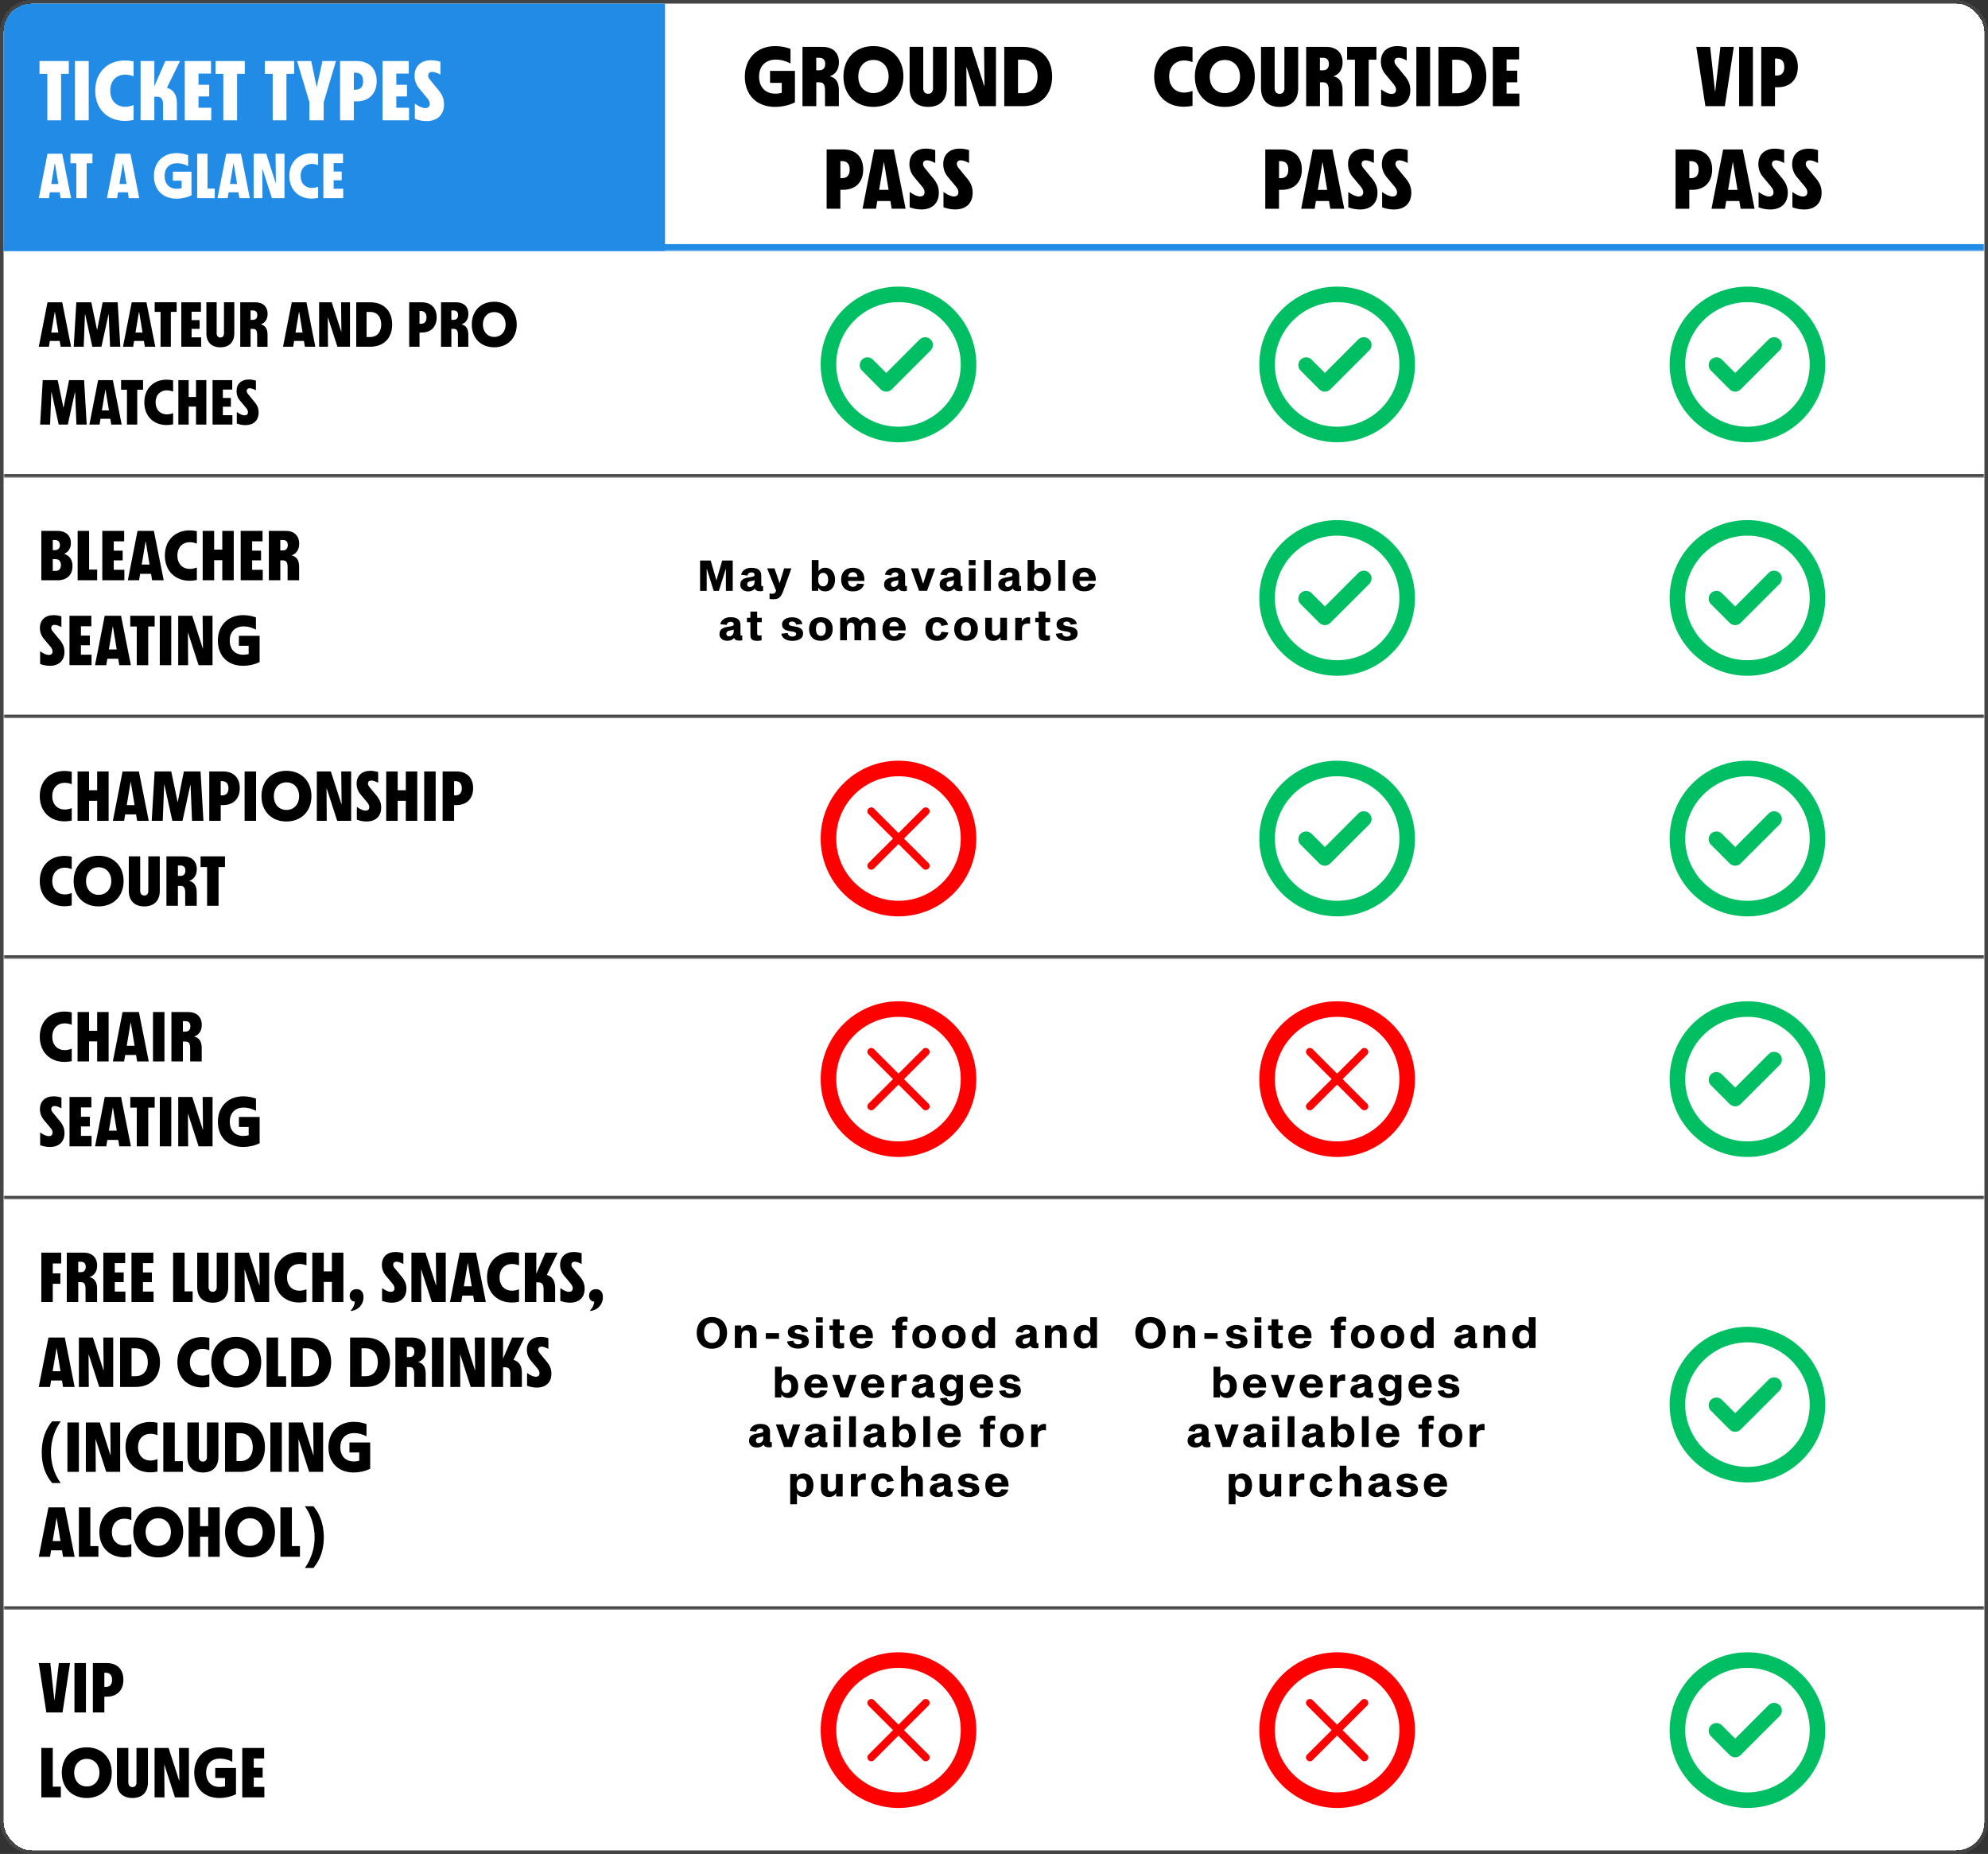 <?xml version="1.0" encoding="UTF-8"?>
<svg xmlns="http://www.w3.org/2000/svg" xmlns:xlink="http://www.w3.org/1999/xlink" id="Layer_2" viewBox="0 0 562 524">
  <rect x="0" y="0" width="562" height="524" fill="#333333" stroke="none"/>
  <defs>
    <style>.cls-1{fill:#fff;}.cls-2{mask:url(#mask-2);}.cls-3{mask:url(#mask-3);}.cls-4{fill:#228be6;}.cls-5{mask:url(#mask-5);}.cls-6{fill:#444;}.cls-7{fill:red;}.cls-7,.cls-8{fill-rule:evenodd;}.cls-9{mask:url(#mask-4);}.cls-8{fill:#00bf63;}.cls-10{mask:url(#mask-1);}.cls-11{mask:url(#mask);}.cls-12{fill:none;stroke:#444;}</style>
    <mask id="mask" x="1" y="1" width="560" height="72" maskUnits="userSpaceOnUse">
      <g id="path-3-inside-1_671_11888">
        <path class="cls-1" d="m1,9C1,4.58,4.58,1,9,1h544c4.42,0,8,3.58,8,8v62H1V9Z"></path>
      </g>
    </mask>
    <mask id="mask-1" x="1" y="71" width="560" height="65" maskUnits="userSpaceOnUse">
      <g id="path-10-inside-2_671_11888">
        <path class="cls-1" d="m1,71h560v64H1v-64Z"></path>
      </g>
    </mask>
    <mask id="mask-2" x="1" y="135" width="560" height="69" maskUnits="userSpaceOnUse">
      <g id="path-16-inside-3_671_11888">
        <path class="cls-1" d="m1,135h560v68H1v-68Z"></path>
      </g>
    </mask>
    <mask id="mask-3" x="1" y="203" width="560" height="69" maskUnits="userSpaceOnUse">
      <g id="path-22-inside-4_671_11888">
        <path class="cls-1" d="m1,203h560v68H1v-68Z"></path>
      </g>
    </mask>
    <mask id="mask-4" x="1" y="271" width="560" height="69" maskUnits="userSpaceOnUse">
      <g id="path-28-inside-5_671_11888">
        <path class="cls-1" d="m1,271h560v68H1v-68Z"></path>
      </g>
    </mask>
    <mask id="mask-5" x="1" y="339" width="560" height="117" maskUnits="userSpaceOnUse">
      <g id="path-34-inside-6_671_11888">
        <path class="cls-1" d="m1,339h560v116H1v-116Z"></path>
      </g>
    </mask>
  </defs>
  <g id="Layer_1-2">
    <path class="cls-1" d="m1,9C1,4.58,4.58,1,9,1h544c4.42,0,8,3.58,8,8v62H1V9Z"></path>
    <path class="cls-4" d="m1,9C1,4.58,4.58,1,9,1h179v70H1V9Z"></path>
    <path class="cls-1" d="m13.38,34v-13.13h-2.21v-3.62h8.28v3.62h-2.18v13.13h-3.89Zm7.81,0v-16.75h3.89v16.75h-3.89Zm14.15.17c-4.97,0-8.42-3.36-8.42-8.54s3.46-8.54,8.42-8.54c.77,0,1.61.1,2.42.26v4.22c-.84-.34-1.68-.48-2.35-.48-2.45,0-4.25,1.68-4.25,4.54s1.8,4.54,4.25,4.54c.67,0,1.51-.14,2.35-.48v4.22c-.82.17-1.66.26-2.42.26Zm4.4-.17v-16.75h3.89v7.03h.05l3.05-7.03h4.15l-3.7,7.58c1.9.48,2.83,2.02,2.83,4.34v4.82h-3.91v-4.34c0-1.66-.5-2.33-1.85-2.33h-.62v6.67h-3.89Zm12.49,0v-16.75h7.42v3.55h-3.53v3.17h3.02v3.29h-3.02v3.19h3.6v3.55h-7.49Zm10.9,0v-13.13h-2.21v-3.62h8.28v3.62h-2.18v13.13h-3.89Zm13.96,0v-13.13h-2.21v-3.62h8.28v3.62h-2.18v13.13h-3.89Zm10.37,0v-5.16l-3.48-11.59h4.01l1.51,7.3h.05l1.61-7.3h3.82l-3.48,11.69v5.06h-4.03Zm8.68,0v-16.75h4.7c3.5,0,5.64,2.11,5.64,5.66s-2.14,5.74-5.64,5.74h-.82v5.35h-3.89Zm3.89-8.64h.41c1.44,0,2.21-.77,2.21-2.4s-.77-2.42-2.21-2.42h-.41v4.82Zm8.11,8.64v-16.75h7.42v3.55h-3.53v3.17h3.02v3.29h-3.02v3.19h3.6v3.55h-7.49Zm12.44.22c-1.1,0-2.3-.22-3.31-.62v-4.32c1.22.86,2.18,1.27,2.95,1.27.7,0,1.27-.34,1.27-1.2,0-.6-.29-1.1-.77-1.68l-1.94-2.33c-1.06-1.15-1.58-2.45-1.58-3.94,0-2.78,1.87-4.37,4.66-4.37.84,0,1.73.14,2.64.41v3.65c-.86-.46-1.68-.77-2.33-.77s-1.13.36-1.13,1.01c0,.41.17.82.6,1.3l1.82,2.23c1.37,1.54,2.06,2.78,2.06,4.63,0,3.02-1.94,4.73-4.94,4.73ZM10.96,56l2.47-12.56h4.16l2.5,12.56h-2.95l-.27-1.64h-2.77l-.27,1.64h-2.86Zm3.53-4h2l-.97-5.87h-.04l-.99,5.87Zm7.09,4v-9.85h-1.66v-2.72h6.21v2.72h-1.64v9.85h-2.92Zm8.65,0l2.47-12.56h4.16l2.5,12.56h-2.95l-.27-1.64h-2.77l-.27,1.64h-2.86Zm3.53-4h2l-.97-5.87h-.04l-.99,5.87Zm16.18,4.16c-3.98,0-6.43-2.57-6.43-6.43s2.59-6.46,6.44-6.46c1.21,0,2.29.23,3.24.58v3.11c-.97-.54-2.09-.83-3.11-.83-2.14,0-3.55,1.33-3.55,3.6s1.35,3.62,3.46,3.62c.41,0,.88-.05,1.35-.16v-2.12h-2.48v-2.54h5.27v6.68c-1.39.68-2.92.95-4.19.95Zm5.8-.16v-12.56h2.92v9.85h2.05v2.72h-4.97Zm5.75,0l2.47-12.56h4.16l2.5,12.56h-2.95l-.27-1.64h-2.77l-.27,1.64h-2.86Zm3.53-4h2l-.97-5.87h-.04l-.99,5.87Zm6.68,4v-12.56h3.56l2.68,8.3h.05l-.09-8.3h2.52v12.56h-3.55l-2.68-8.26h-.04l.05,8.26h-2.52Zm16.41.13c-3.73,0-6.32-2.52-6.32-6.41s2.59-6.41,6.32-6.41c.58,0,1.21.07,1.82.2v3.17c-.63-.25-1.26-.36-1.76-.36-1.84,0-3.19,1.26-3.19,3.4s1.35,3.4,3.19,3.4c.5,0,1.13-.11,1.76-.36v3.17c-.61.13-1.24.2-1.82.2Zm3.3-.13v-12.56h5.56v2.66h-2.65v2.38h2.27v2.47h-2.27v2.39h2.7v2.66h-5.62Z"></path>
    <path d="m219.13,30.22c-5.3,0-8.57-3.43-8.57-8.57s3.46-8.62,8.59-8.62c1.61,0,3.05.31,4.32.77v4.15c-1.3-.72-2.78-1.1-4.15-1.1-2.86,0-4.73,1.78-4.73,4.8s1.8,4.82,4.61,4.82c.55,0,1.18-.07,1.8-.22v-2.83h-3.31v-3.38h7.03v8.9c-1.85.91-3.89,1.27-5.59,1.27Zm7.73-.22V13.25h5.69c2.86,0,4.61,1.61,4.61,4.39,0,2.06-1.06,3.41-2.52,3.89v.05c1.63.41,2.5,1.63,2.5,3.86v4.56h-3.91v-4.46c0-1.66-.48-2.28-1.61-2.28h-.86v6.74h-3.89Zm3.89-10.13h.91c1.03,0,1.63-.67,1.63-1.8s-.6-1.73-1.63-1.73h-.91v3.53Zm16.14,10.34c-5.04,0-8.45-3.46-8.45-8.59s3.41-8.59,8.45-8.59,8.5,3.48,8.5,8.59-3.41,8.59-8.5,8.59Zm-4.25-8.59c0,2.76,1.73,4.68,4.27,4.68s4.3-1.92,4.3-4.68-1.75-4.68-4.3-4.68-4.27,1.92-4.27,4.68Zm19.76,8.59c-3.36,0-5.26-1.97-5.26-5.28v-11.69h3.86v11.69c0,.98.5,1.58,1.39,1.58s1.37-.6,1.37-1.58v-11.69h3.89v11.69c0,3.31-1.9,5.28-5.26,5.28Zm7.51-.22V13.25h4.75l3.58,11.06h.07l-.12-11.06h3.36v16.75h-4.73l-3.58-11.02h-.05l.07,11.02h-3.36Zm13.99,0V13.25h5.23c5.14,0,8.3,3.22,8.3,8.38s-3.17,8.38-8.3,8.38h-5.23Zm3.89-3.65h1.3c2.74,0,4.22-1.94,4.22-4.73s-1.49-4.73-4.22-4.73h-1.3v9.46Zm-54.1,32.65v-16.75h4.7c3.5,0,5.64,2.11,5.64,5.66s-2.14,5.74-5.64,5.74h-.82v5.35h-3.89Zm3.89-8.64h.41c1.44,0,2.21-.77,2.21-2.4s-.77-2.42-2.21-2.42h-.41v4.82Zm6.26,8.64l3.29-16.75h5.54l3.34,16.75h-3.94l-.36-2.18h-3.7l-.36,2.18h-3.82Zm4.7-5.33h2.66l-1.3-7.82h-.05l-1.32,7.82Zm11.93,5.54c-1.1,0-2.3-.22-3.31-.62v-4.32c1.22.86,2.18,1.27,2.95,1.27.7,0,1.27-.34,1.27-1.2,0-.6-.29-1.1-.77-1.68l-1.94-2.33c-1.06-1.15-1.58-2.45-1.58-3.94,0-2.78,1.87-4.37,4.66-4.37.84,0,1.73.14,2.64.41v3.65c-.86-.46-1.68-.77-2.33-.77s-1.13.36-1.13,1.01c0,.41.17.82.6,1.3l1.82,2.23c1.37,1.54,2.06,2.78,2.06,4.63,0,3.02-1.94,4.73-4.94,4.73Zm9.56,0c-1.1,0-2.3-.22-3.31-.62v-4.32c1.22.86,2.18,1.27,2.95,1.27.7,0,1.27-.34,1.27-1.2,0-.6-.29-1.1-.77-1.68l-1.94-2.33c-1.06-1.15-1.58-2.45-1.58-3.94,0-2.78,1.87-4.37,4.66-4.37.84,0,1.73.14,2.64.41v3.65c-.86-.46-1.68-.77-2.33-.77s-1.13.36-1.13,1.01c0,.41.17.82.6,1.3l1.82,2.23c1.37,1.54,2.06,2.78,2.06,4.63,0,3.02-1.94,4.73-4.94,4.73Z"></path>
    <path d="m334.7,30.17c-4.97,0-8.42-3.36-8.42-8.54s3.46-8.54,8.42-8.54c.77,0,1.61.1,2.42.26v4.22c-.84-.34-1.68-.48-2.35-.48-2.45,0-4.25,1.68-4.25,4.54s1.8,4.54,4.25,4.54c.67,0,1.51-.14,2.35-.48v4.22c-.82.17-1.66.26-2.42.26Zm11.53.05c-5.04,0-8.45-3.46-8.45-8.59s3.41-8.59,8.45-8.59,8.5,3.48,8.5,8.59-3.41,8.59-8.5,8.59Zm-4.25-8.59c0,2.76,1.73,4.68,4.27,4.68s4.3-1.92,4.3-4.68-1.75-4.68-4.3-4.68-4.27,1.92-4.27,4.68Zm19.76,8.59c-3.36,0-5.26-1.97-5.26-5.28v-11.69h3.86v11.69c0,.98.5,1.58,1.39,1.58s1.37-.6,1.37-1.58v-11.69h3.89v11.69c0,3.31-1.9,5.28-5.26,5.28Zm7.51-.22V13.25h5.69c2.86,0,4.61,1.61,4.61,4.39,0,2.06-1.06,3.41-2.52,3.89v.05c1.63.41,2.5,1.63,2.5,3.86v4.56h-3.91v-4.46c0-1.66-.48-2.28-1.61-2.28h-.86v6.74h-3.89Zm3.89-10.13h.91c1.03,0,1.63-.67,1.63-1.8s-.6-1.73-1.63-1.73h-.91v3.53Zm9.9,10.13v-13.13h-2.21v-3.62h8.28v3.62h-2.18v13.13h-3.89Zm10.71.22c-1.1,0-2.3-.22-3.31-.62v-4.32c1.22.86,2.18,1.27,2.95,1.27.7,0,1.27-.34,1.27-1.2,0-.6-.29-1.1-.77-1.68l-1.94-2.33c-1.06-1.15-1.58-2.45-1.58-3.94,0-2.78,1.87-4.37,4.66-4.37.84,0,1.73.14,2.64.41v3.65c-.86-.46-1.68-.77-2.33-.77s-1.13.36-1.13,1.01c0,.41.17.82.6,1.3l1.82,2.23c1.37,1.54,2.06,2.78,2.06,4.63,0,3.02-1.94,4.73-4.94,4.73Zm6.65-.22V13.25h3.89v16.75h-3.89Zm6.25,0V13.25h5.23c5.14,0,8.3,3.22,8.3,8.38s-3.17,8.38-8.3,8.38h-5.23Zm3.89-3.65h1.3c2.74,0,4.22-1.94,4.22-4.73s-1.49-4.73-4.22-4.73h-1.3v9.46Zm11.48,3.65V13.25h7.42v3.55h-3.53v3.17h3.02v3.29h-3.02v3.19h3.6v3.55h-7.49Zm-64.33,29v-16.75h4.7c3.5,0,5.64,2.11,5.64,5.66s-2.14,5.74-5.64,5.74h-.82v5.35h-3.89Zm3.89-8.64h.41c1.44,0,2.21-.77,2.21-2.4s-.77-2.42-2.21-2.42h-.41v4.82Zm6.26,8.64l3.29-16.75h5.54l3.34,16.75h-3.94l-.36-2.18h-3.7l-.36,2.18h-3.82Zm4.7-5.33h2.66l-1.3-7.82h-.05l-1.32,7.82Zm11.93,5.54c-1.1,0-2.3-.22-3.31-.62v-4.32c1.22.86,2.18,1.27,2.95,1.27.7,0,1.27-.34,1.27-1.2,0-.6-.29-1.1-.77-1.68l-1.94-2.33c-1.06-1.15-1.58-2.45-1.58-3.94,0-2.78,1.87-4.37,4.66-4.37.84,0,1.73.14,2.64.41v3.65c-.86-.46-1.68-.77-2.33-.77s-1.13.36-1.13,1.01c0,.41.17.82.6,1.3l1.82,2.23c1.37,1.54,2.06,2.78,2.06,4.63,0,3.02-1.94,4.73-4.94,4.73Zm9.56,0c-1.1,0-2.3-.22-3.31-.62v-4.32c1.22.86,2.18,1.27,2.95,1.27.7,0,1.27-.34,1.27-1.2,0-.6-.29-1.1-.77-1.68l-1.94-2.33c-1.06-1.15-1.58-2.45-1.58-3.94,0-2.78,1.87-4.37,4.66-4.37.84,0,1.73.14,2.64.41v3.65c-.86-.46-1.68-.77-2.33-.77s-1.13.36-1.13,1.01c0,.41.17.82.6,1.3l1.82,2.23c1.37,1.54,2.06,2.78,2.06,4.63,0,3.02-1.94,4.73-4.94,4.73Z"></path>
    <path d="m482.11,30l-2.57-16.75h3.91l1.37,12.53h.07l1.46-12.53h3.79l-2.54,16.75h-5.5Zm9.54,0V13.25h3.89v16.75h-3.89Zm6.25,0V13.25h4.7c3.5,0,5.64,2.11,5.64,5.66s-2.14,5.74-5.64,5.74h-.82v5.35h-3.89Zm3.89-8.64h.41c1.44,0,2.21-.77,2.21-2.4s-.77-2.42-2.21-2.42h-.41v4.82Zm-28.11,37.64v-16.75h4.7c3.5,0,5.64,2.11,5.64,5.66s-2.14,5.74-5.64,5.74h-.82v5.35h-3.89Zm3.89-8.64h.41c1.44,0,2.21-.77,2.21-2.4s-.77-2.42-2.21-2.42h-.41v4.82Zm6.26,8.64l3.29-16.75h5.54l3.34,16.75h-3.94l-.36-2.18h-3.7l-.36,2.18h-3.82Zm4.7-5.33h2.66l-1.3-7.82h-.05l-1.32,7.82Zm11.93,5.54c-1.1,0-2.3-.22-3.31-.62v-4.32c1.22.86,2.18,1.27,2.95,1.27.7,0,1.27-.34,1.27-1.2,0-.6-.29-1.1-.77-1.68l-1.94-2.33c-1.06-1.15-1.58-2.45-1.58-3.94,0-2.78,1.87-4.37,4.66-4.37.84,0,1.73.14,2.64.41v3.65c-.86-.46-1.68-.77-2.33-.77s-1.13.36-1.13,1.01c0,.41.17.82.6,1.3l1.82,2.23c1.37,1.54,2.06,2.78,2.06,4.63,0,3.02-1.94,4.73-4.94,4.73Zm9.56,0c-1.1,0-2.3-.22-3.31-.62v-4.32c1.22.86,2.18,1.27,2.95,1.27.7,0,1.27-.34,1.27-1.2,0-.6-.29-1.1-.77-1.68l-1.94-2.33c-1.06-1.15-1.58-2.45-1.58-3.94,0-2.78,1.87-4.37,4.66-4.37.84,0,1.73.14,2.64.41v3.65c-.86-.46-1.68-.77-2.33-.77s-1.13.36-1.13,1.01c0,.41.17.82.6,1.3l1.82,2.23c1.37,1.54,2.06,2.78,2.06,4.63,0,3.02-1.94,4.73-4.94,4.73Z"></path>
    <g class="cls-11">
      <path class="cls-4" d="m1,1h560H1Zm560,72H1v-4h560v4ZM1,71V1v70ZM561,1v70V1Z"></path>
    </g>
    <path class="cls-1" d="m1,71h560v64H1v-64Z"></path>
    <path d="m10.96,98l2.47-12.56h4.16l2.5,12.56h-2.95l-.27-1.64h-2.77l-.27,1.64h-2.86Zm3.53-4h2l-.97-5.87h-.04l-.99,5.87Zm6.35,4l.74-12.56h4.23l1.62,7.78h.04l1.55-7.78h4.25l.74,12.56h-2.9l-.38-9.2h-.04l-2.02,9.2h-2.57l-2.03-9.2h-.05l-.36,9.2h-2.81Zm13.93,0l2.47-12.56h4.16l2.5,12.56h-2.95l-.27-1.64h-2.77l-.27,1.64h-2.86Zm3.53-4h2l-.97-5.87h-.04l-.99,5.87Zm7.09,4v-9.85h-1.66v-2.72h6.21v2.72h-1.64v9.85h-2.92Zm5.86,0v-12.56h5.56v2.66h-2.65v2.38h2.27v2.47h-2.27v2.39h2.7v2.66h-5.62Zm11.04.16c-2.52,0-3.94-1.48-3.94-3.96v-8.77h2.9v8.77c0,.74.38,1.19,1.04,1.19s1.03-.45,1.03-1.19v-8.77h2.92v8.77c0,2.48-1.42,3.96-3.94,3.96Zm5.63-.16v-12.56h4.27c2.14,0,3.46,1.21,3.46,3.29,0,1.55-.79,2.56-1.89,2.92v.04c1.22.31,1.87,1.22,1.87,2.9v3.42h-2.93v-3.35c0-1.24-.36-1.71-1.21-1.71h-.65v5.06h-2.92Zm2.92-7.6h.68c.77,0,1.22-.5,1.22-1.35s-.45-1.3-1.22-1.3h-.68v2.65Zm9.17,7.6l2.47-12.56h4.16l2.5,12.56h-2.95l-.27-1.64h-2.77l-.27,1.64h-2.86Zm3.53-4h2l-.97-5.87h-.04l-.99,5.87Zm6.68,4v-12.56h3.56l2.68,8.3h.05l-.09-8.3h2.52v12.56h-3.55l-2.68-8.26h-.04l.05,8.26h-2.52Zm10.49,0v-12.56h3.92c3.85,0,6.23,2.41,6.23,6.28s-2.38,6.28-6.23,6.28h-3.92Zm2.92-2.74h.97c2.05,0,3.17-1.46,3.17-3.55s-1.12-3.55-3.17-3.55h-.97v7.09Zm12.05,2.74v-12.56h3.53c2.63,0,4.23,1.58,4.23,4.25s-1.6,4.3-4.23,4.3h-.61v4.01h-2.92Zm2.92-6.48h.31c1.08,0,1.66-.58,1.66-1.8s-.58-1.82-1.66-1.82h-.31v3.62Zm6.08,6.48v-12.56h4.27c2.14,0,3.46,1.21,3.46,3.29,0,1.55-.79,2.56-1.89,2.92v.04c1.22.31,1.87,1.22,1.87,2.9v3.42h-2.93v-3.35c0-1.24-.36-1.71-1.21-1.71h-.65v5.06h-2.92Zm2.92-7.6h.68c.77,0,1.22-.5,1.22-1.35s-.45-1.3-1.22-1.3h-.68v2.65Zm12.11,7.76c-3.78,0-6.34-2.59-6.34-6.44s2.56-6.44,6.34-6.44,6.37,2.61,6.37,6.44-2.56,6.44-6.37,6.44Zm-3.19-6.44c0,2.07,1.3,3.51,3.2,3.51s3.22-1.44,3.22-3.51-1.31-3.51-3.22-3.51-3.2,1.44-3.2,3.51ZM11.34,120l.74-12.56h4.23l1.62,7.78h.04l1.55-7.78h4.25l.74,12.56h-2.9l-.38-9.2h-.04l-2.02,9.2h-2.57l-2.03-9.2h-.05l-.36,9.2h-2.81Zm13.93,0l2.47-12.56h4.16l2.5,12.56h-2.95l-.27-1.64h-2.77l-.27,1.64h-2.86Zm3.53-4h2l-.97-5.87h-.04l-.99,5.87Zm7.09,4v-9.85h-1.66v-2.72h6.21v2.72h-1.64v9.85h-2.92Zm11.23.13c-3.73,0-6.32-2.52-6.32-6.41s2.59-6.41,6.32-6.41c.58,0,1.21.07,1.82.2v3.17c-.63-.25-1.26-.36-1.76-.36-1.84,0-3.19,1.26-3.19,3.4s1.35,3.4,3.19,3.4c.5,0,1.13-.11,1.76-.36v3.17c-.61.13-1.24.2-1.82.2Zm8.29-.13v-5.09h-2.07v5.09h-2.92v-12.56h2.92v4.77h2.07v-4.77h2.92v12.56h-2.92Zm4.68,0v-12.56h5.56v2.66h-2.65v2.38h2.27v2.47h-2.27v2.39h2.7v2.66h-5.62Zm9.33.16c-.83,0-1.73-.16-2.48-.47v-3.24c.92.65,1.64.95,2.21.95.52,0,.95-.25.95-.9,0-.45-.22-.83-.58-1.26l-1.46-1.75c-.79-.86-1.19-1.84-1.19-2.95,0-2.09,1.4-3.28,3.49-3.28.63,0,1.3.11,1.98.31v2.74c-.65-.34-1.26-.58-1.75-.58s-.85.27-.85.76c0,.31.13.61.45.97l1.37,1.67c1.03,1.15,1.55,2.09,1.55,3.47,0,2.27-1.46,3.55-3.71,3.55Z"></path>
    <path class="cls-8" d="m259.98,95.94l-9.44,9.46-3.63-3.63c-.54-.63-1.38-.9-2.19-.71-.8.19-1.43.82-1.62,1.62-.19.8.08,1.65.71,2.19l5.17,5.19c.41.41.98.64,1.56.64.58,0,1.13-.23,1.54-.64l11-11c.42-.41.65-.97.65-1.56s-.23-1.15-.65-1.56c-.86-.85-2.24-.85-3.1,0Zm-5.98-14.94c-12.15,0-22,9.85-22,22s9.85,22,22,22,22-9.85,22-22c0-5.83-2.32-11.43-6.44-15.56-4.12-4.13-9.72-6.44-15.56-6.44Zm0,39.6c-9.72,0-17.6-7.88-17.6-17.6s7.88-17.6,17.6-17.6,17.6,7.88,17.6,17.6c0,4.67-1.85,9.14-5.15,12.45-3.3,3.3-7.78,5.15-12.45,5.15Z"></path>
    <path class="cls-8" d="m383.98,95.94l-9.44,9.46-3.63-3.63c-.54-.63-1.38-.9-2.19-.71-.8.19-1.43.82-1.62,1.62-.19.8.08,1.65.71,2.19l5.17,5.19c.41.41.98.64,1.56.64.58,0,1.13-.23,1.54-.64l11-11c.42-.41.65-.97.65-1.56s-.23-1.15-.65-1.56c-.86-.85-2.24-.85-3.1,0Zm-5.98-14.94c-12.15,0-22,9.85-22,22s9.85,22,22,22,22-9.85,22-22c0-5.83-2.32-11.43-6.44-15.56-4.12-4.13-9.72-6.44-15.56-6.44Zm0,39.6c-9.72,0-17.6-7.88-17.6-17.6s7.88-17.6,17.6-17.6,17.6,7.88,17.6,17.6c0,4.67-1.85,9.14-5.15,12.45-3.3,3.3-7.78,5.15-12.45,5.15Z"></path>
    <path class="cls-8" d="m499.98,95.94l-9.44,9.46-3.63-3.63c-.54-.63-1.38-.9-2.19-.71-.8.19-1.43.82-1.62,1.62-.19.8.08,1.65.71,2.19l5.17,5.19c.41.41.98.64,1.56.64.58,0,1.13-.23,1.54-.64l11-11c.42-.41.65-.97.65-1.56s-.23-1.15-.65-1.56c-.86-.85-2.24-.85-3.1,0Zm-5.98-14.94c-12.15,0-22,9.85-22,22s9.85,22,22,22,22-9.85,22-22c0-5.83-2.32-11.43-6.44-15.56-4.12-4.13-9.72-6.44-15.56-6.44Zm0,39.6c-9.72,0-17.6-7.88-17.6-17.6s7.88-17.6,17.6-17.6,17.6,7.88,17.6,17.6c0,4.67-1.85,9.14-5.15,12.45-3.3,3.3-7.78,5.15-12.45,5.15Z"></path>
    <g class="cls-10">
      <path class="cls-6" d="m561,134H1v2h560v-2Z"></path>
    </g>
    <path class="cls-1" d="m1,135h560v68H1v-68Z"></path>
    <path d="m11.68,164v-13.96h4.52c2.42,0,3.84,1.34,3.84,3.44,0,1.62-.84,2.6-1.88,3.04v.04c1.38.44,2.34,1.5,2.34,3.42,0,2.4-1.48,4.02-4.16,4.02h-4.66Zm3.24-2.64h.8c.96,0,1.5-.6,1.5-1.66s-.54-1.66-1.5-1.66h-.8v3.32Zm0-5.88h.64c.86,0,1.38-.54,1.38-1.42s-.52-1.44-1.38-1.44h-.64v2.86Zm7.03,8.52v-13.96h3.24v10.94h2.28v3.02h-5.52Zm6.97,0v-13.96h6.18v2.96h-2.94v2.64h2.52v2.74h-2.52v2.66h3v2.96h-6.24Zm7.22,0l2.74-13.96h4.62l2.78,13.96h-3.28l-.3-1.82h-3.08l-.3,1.82h-3.18Zm3.92-4.44h2.22l-1.08-6.52h-.04l-1.1,6.52Zm13.57,4.58c-4.14,0-7.02-2.8-7.02-7.12s2.88-7.12,7.02-7.12c.64,0,1.34.08,2.02.22v3.52c-.7-.28-1.4-.4-1.96-.4-2.04,0-3.54,1.4-3.54,3.78s1.5,3.78,3.54,3.78c.56,0,1.26-.12,1.96-.4v3.52c-.68.14-1.38.22-2.02.22Zm9.21-.14v-5.66h-2.3v5.66h-3.24v-13.96h3.24v5.3h2.3v-5.3h3.24v13.96h-3.24Zm5.2,0v-13.96h6.18v2.96h-2.94v2.64h2.52v2.74h-2.52v2.66h3v2.96h-6.24Zm7.96,0v-13.96h4.74c2.38,0,3.84,1.34,3.84,3.66,0,1.72-.88,2.84-2.1,3.24v.04c1.36.34,2.08,1.36,2.08,3.22v3.8h-3.26v-3.72c0-1.38-.4-1.9-1.34-1.9h-.72v5.62h-3.24Zm3.24-8.44h.76c.86,0,1.36-.56,1.36-1.5s-.5-1.44-1.36-1.44h-.76v2.94ZM14.1,188.18c-.92,0-1.92-.18-2.76-.52v-3.6c1.02.72,1.82,1.06,2.46,1.06.58,0,1.06-.28,1.06-1,0-.5-.24-.92-.64-1.4l-1.62-1.94c-.88-.96-1.32-2.04-1.32-3.28,0-2.32,1.56-3.64,3.88-3.64.7,0,1.44.12,2.2.34v3.04c-.72-.38-1.4-.64-1.94-.64s-.94.3-.94.84c0,.34.14.68.5,1.08l1.52,1.86c1.14,1.28,1.72,2.32,1.72,3.86,0,2.52-1.62,3.94-4.12,3.94Zm5.54-.18v-13.96h6.18v2.96h-2.94v2.64h2.52v2.74h-2.52v2.66h3v2.96h-6.24Zm7.22,0l2.74-13.96h4.62l2.78,13.96h-3.28l-.3-1.82h-3.08l-.3,1.82h-3.18Zm3.92-4.44h2.22l-1.08-6.52h-.04l-1.1,6.52Zm7.88,4.44v-10.94h-1.84v-3.02h6.9v3.02h-1.82v10.94h-3.24Zm6.51,0v-13.96h3.24v13.96h-3.24Zm5.21,0v-13.96h3.96l2.98,9.22h.06l-.1-9.22h2.8v13.96h-3.94l-2.98-9.18h-.04l.06,9.18h-2.8Zm18.35.18c-4.42,0-7.14-2.86-7.14-7.14s2.88-7.18,7.16-7.18c1.34,0,2.54.26,3.6.64v3.46c-1.08-.6-2.32-.92-3.46-.92-2.38,0-3.94,1.48-3.94,4s1.5,4.02,3.84,4.02c.46,0,.98-.06,1.5-.18v-2.36h-2.76v-2.82h5.86v7.42c-1.54.76-3.24,1.06-4.66,1.06Z"></path>
    <path d="m207.12,167h-1.91v-6.17h-.05l-1.94,6.17h-1.46l-1.93-6.17h-.05v6.17h-1.87v-8.57h3l1.6,5.53h.05l1.6-5.53h2.98v8.57Zm8.37-1.33c.1,0,.17-.01.23-.04v1.37c-.21.06-.48.1-.83.1-.4,0-.72-.06-.96-.17-.24-.12-.41-.31-.52-.56h-.05c-.19.25-.46.44-.8.59-.34.14-.7.2-1.1.2s-.77-.08-1.1-.23c-.33-.15-.59-.37-.79-.65-.19-.29-.29-.62-.29-1.01,0-.65.2-1.13.61-1.44.42-.32,1.05-.54,1.9-.65.59-.08.99-.17,1.2-.26.22-.1.32-.25.32-.43,0-.22-.08-.4-.24-.52-.15-.13-.38-.19-.67-.19-.27,0-.51.08-.71.23-.19.15-.33.37-.41.66l-1.78-.22c.14-.62.46-1.1.98-1.44.52-.35,1.17-.53,1.94-.53.93,0,1.62.19,2.09.56.46.38.7.9.7,1.56v2.69c0,.14.02.24.06.3.05.05.12.07.22.07Zm-2.18-1.73c-.09.06-.22.12-.41.17-.18.05-.43.1-.73.14-.3.05-.53.15-.7.3-.17.14-.25.34-.25.6,0,.23.07.42.2.55.14.14.34.2.58.2.2,0,.4-.05.6-.14.2-.1.37-.26.5-.46.14-.21.2-.46.2-.77v-.6Zm8.13,3.06c-.24.67-.5,1.18-.77,1.51-.27.34-.56.57-.86.68s-.68.17-1.12.17-.83-.03-1.14-.08v-1.54c.26.05.52.07.8.07s.49-.05.62-.14c.14-.1.26-.27.36-.53l.07-.18-2.54-6.32h2.08l1.43,4.12h.05l1.26-4.12h2.04l-2.28,6.36Zm11.91-6.52c.51,0,.97.14,1.38.41.42.27.74.66.97,1.16.24.5.36,1.09.36,1.76s-.12,1.26-.36,1.76c-.23.5-.56.89-.98,1.16-.42.27-.89.41-1.42.41-.42,0-.81-.08-1.15-.24-.34-.16-.6-.41-.79-.76h-.05v.84h-1.82v-8.69h1.91v3.08h.05c.19-.29.45-.51.77-.67.32-.16.7-.24,1.14-.24Zm-.65,5.24c.45,0,.8-.16,1.04-.48.25-.32.37-.8.37-1.43s-.13-1.1-.38-1.42c-.25-.32-.59-.48-1.03-.48s-.78.16-1.03.48c-.25.32-.37.79-.37,1.42s.12,1.11.37,1.43c.26.32.6.48,1.03.48Zm11.59-.64c-.14.55-.48,1.04-1.01,1.45-.52.41-1.25.61-2.2.61-.67,0-1.26-.13-1.75-.4-.5-.27-.88-.66-1.14-1.16-.26-.5-.4-1.09-.4-1.76,0-1.04.29-1.86.88-2.45.58-.6,1.39-.9,2.41-.9s1.8.29,2.39.88c.59.58.89,1.4.89,2.47v.37h-4.61c0,.5.13.91.37,1.21.24.3.56.44.96.44.38,0,.66-.09.85-.26.2-.18.33-.39.4-.64l1.96.13Zm-3.2-3.35c-.39,0-.7.12-.94.37-.23.24-.36.55-.38.94h2.63c-.02-.38-.14-.7-.37-.94-.23-.25-.54-.37-.94-.37Zm15.05,3.92c.1,0,.17-.01.23-.04v1.37c-.21.06-.48.1-.83.1-.4,0-.72-.06-.96-.17-.24-.12-.41-.31-.52-.56h-.05c-.19.25-.46.44-.8.59-.34.14-.7.2-1.1.2s-.77-.08-1.1-.23c-.33-.15-.59-.37-.79-.65-.19-.29-.29-.62-.29-1.01,0-.65.2-1.13.61-1.44.42-.32,1.05-.54,1.9-.65.59-.08.99-.17,1.2-.26.22-.1.32-.25.32-.43,0-.22-.08-.4-.24-.52-.15-.13-.38-.19-.67-.19-.27,0-.51.08-.71.23-.19.15-.33.37-.41.66l-1.78-.22c.14-.62.46-1.1.98-1.44.52-.35,1.17-.53,1.94-.53.93,0,1.62.19,2.09.56.46.38.7.9.7,1.56v2.69c0,.14.02.24.06.3.05.05.12.07.22.07Zm-2.18-1.73c-.09.06-.22.12-.41.17-.18.05-.43.1-.73.14-.3.05-.53.15-.7.3-.17.14-.25.34-.25.6,0,.23.07.42.2.55.14.14.34.2.58.2.2,0,.4-.05.6-.14.2-.1.37-.26.5-.46.14-.21.2-.46.2-.77v-.6Zm5.85,3.06l-2.29-6.36h2.05l1.37,4.28h.05l1.36-4.28h2.03l-2.3,6.36h-2.26Zm12.04-1.33c.1,0,.17-.01.23-.04v1.37c-.21.06-.48.1-.83.1-.4,0-.72-.06-.96-.17-.24-.12-.41-.31-.52-.56h-.05c-.19.25-.46.44-.8.59-.34.14-.7.2-1.1.2s-.77-.08-1.1-.23c-.33-.15-.59-.37-.79-.65-.19-.29-.29-.62-.29-1.01,0-.65.2-1.13.61-1.44.42-.32,1.05-.54,1.9-.65.59-.08.99-.17,1.2-.26.22-.1.32-.25.32-.43,0-.22-.08-.4-.24-.52-.15-.13-.38-.19-.67-.19-.27,0-.51.08-.71.23-.19.15-.33.37-.41.66l-1.78-.22c.14-.62.46-1.1.98-1.44.52-.35,1.17-.53,1.94-.53.93,0,1.62.19,2.09.56.46.38.7.9.7,1.56v2.69c0,.14.02.24.06.3.05.05.12.07.22.07Zm-2.18-1.73c-.09.06-.22.12-.41.17-.18.05-.43.1-.73.14-.3.05-.53.15-.7.3-.17.14-.25.34-.25.6,0,.23.07.42.2.55.14.14.34.2.58.2.2,0,.4-.05.6-.14.2-.1.37-.26.5-.46.14-.21.2-.46.2-.77v-.6Zm6.12-3.3v6.36h-1.91v-6.36h1.91Zm0-2.33v1.49h-1.91v-1.49h1.91Zm4.34,0v8.69h-1.91v-8.69h1.91Zm8.29,7.36c.1,0,.17-.01.23-.04v1.37c-.21.06-.48.1-.83.1-.4,0-.72-.06-.96-.17-.24-.12-.41-.31-.52-.56h-.05c-.19.25-.46.44-.8.59-.34.14-.7.2-1.1.2s-.77-.08-1.1-.23c-.33-.15-.59-.37-.79-.65-.19-.29-.29-.62-.29-1.01,0-.65.2-1.13.61-1.44.42-.32,1.05-.54,1.9-.65.59-.08.99-.17,1.2-.26.22-.1.32-.25.32-.43,0-.22-.08-.4-.24-.52-.15-.13-.38-.19-.67-.19-.27,0-.51.08-.71.23-.19.15-.33.37-.41.66l-1.78-.22c.14-.62.46-1.1.98-1.44.52-.35,1.17-.53,1.94-.53.93,0,1.62.19,2.09.56.46.38.7.9.7,1.56v2.69c0,.14.02.24.06.3.05.05.12.07.22.07Zm-2.18-1.73c-.09.06-.22.12-.41.17-.18.05-.43.1-.73.14-.3.05-.53.15-.7.3-.17.14-.25.34-.25.6,0,.23.07.42.2.55.14.14.34.2.58.2.2,0,.4-.05.6-.14.2-.1.37-.26.5-.46.14-.21.2-.46.2-.77v-.6Zm8.13-3.46c.51,0,.97.14,1.38.41.42.27.74.66.97,1.16.24.5.36,1.09.36,1.76s-.12,1.26-.36,1.76c-.23.5-.56.89-.98,1.16-.42.27-.89.41-1.42.41-.42,0-.81-.08-1.15-.24-.34-.16-.6-.41-.79-.76h-.05v.84h-1.82v-8.69h1.91v3.08h.05c.19-.29.45-.51.77-.67s.7-.24,1.14-.24Zm-.65,5.24c.45,0,.8-.16,1.04-.48.25-.32.37-.8.37-1.43s-.13-1.1-.38-1.42c-.25-.32-.59-.48-1.03-.48s-.78.16-1.03.48c-.25.32-.37.79-.37,1.42s.12,1.11.37,1.43c.26.32.6.48,1.03.48Zm7.38-7.42v8.69h-1.91v-8.69h1.91Zm8.6,6.78c-.14.55-.48,1.04-1.01,1.45-.52.41-1.25.61-2.2.61-.67,0-1.26-.13-1.75-.4-.5-.27-.88-.66-1.14-1.16-.26-.5-.4-1.09-.4-1.76,0-1.04.29-1.86.88-2.45.58-.6,1.39-.9,2.41-.9s1.8.29,2.39.88c.59.58.89,1.4.89,2.47v.37h-4.61c0,.5.13.91.37,1.21.24.3.56.44.96.44.38,0,.66-.09.85-.26.2-.18.33-.39.4-.64l1.96.13Zm-3.2-3.35c-.39,0-.7.12-.94.37-.23.24-.36.55-.38.94h2.63c-.02-.38-.14-.7-.37-.94-.23-.25-.54-.37-.94-.37Zm-96.89,17.92c.1,0,.17-.01.23-.04v1.37c-.21.06-.48.1-.83.1-.4,0-.72-.06-.96-.17-.24-.12-.41-.31-.52-.56h-.05c-.19.25-.46.44-.8.59-.34.14-.7.2-1.1.2s-.77-.08-1.1-.23c-.33-.15-.59-.37-.79-.65-.19-.29-.29-.62-.29-1.01,0-.65.2-1.13.61-1.44.42-.32,1.05-.54,1.9-.65.59-.08.99-.17,1.2-.26.22-.1.32-.25.32-.43,0-.22-.08-.4-.24-.52-.15-.13-.38-.19-.67-.19-.27,0-.51.08-.71.23-.19.15-.33.37-.41.66l-1.78-.22c.14-.62.46-1.1.98-1.44.52-.35,1.17-.53,1.94-.53.93,0,1.62.19,2.09.56.46.38.7.9.7,1.56v2.69c0,.14.02.24.06.3.05.05.12.07.22.07Zm-2.18-1.73c-.09.06-.22.12-.41.17-.18.05-.43.1-.73.14-.3.05-.53.15-.7.3-.17.14-.25.34-.25.6,0,.23.07.42.2.55.14.14.34.2.58.2.2,0,.4-.05.6-.14.2-.1.37-.26.5-.46.14-.21.2-.46.2-.77v-.6Zm7.26,1.72c.25,0,.45-.02.61-.07v1.42c-.12.04-.3.08-.53.11-.22.03-.45.05-.68.05-.47,0-.85-.05-1.13-.16-.28-.1-.49-.26-.62-.5-.14-.25-.2-.59-.2-1.03v-3.59h-.98v-1.24h.98v-1.76h1.91v1.76h1.3v1.24h-1.3v3.18c0,.23.05.39.14.48.1.08.27.12.5.12Zm10.38-3.08c-.06-.28-.18-.5-.38-.65-.2-.15-.45-.23-.74-.23-.28,0-.51.06-.68.18-.17.11-.25.27-.25.48,0,.19.08.33.25.42s.44.16.8.23l.66.1c.46.08.86.18,1.19.31.33.13.6.33.8.6.21.26.31.62.31,1.08,0,.68-.28,1.2-.84,1.55-.56.34-1.29.52-2.2.52-.86,0-1.56-.18-2.12-.53-.56-.36-.89-.86-1-1.49l1.8-.2c.06.34.2.59.43.76.23.17.53.25.9.25.33,0,.59-.07.78-.2.2-.14.3-.32.3-.56,0-.18-.1-.33-.29-.43-.18-.1-.46-.19-.84-.25l-.72-.11c-.65-.1-1.17-.29-1.56-.56-.38-.28-.58-.73-.58-1.36,0-.42.13-.77.38-1.07.26-.3.6-.52,1.03-.67.43-.16.9-.24,1.42-.24.78,0,1.43.17,1.96.5.53.34.84.8.95,1.38l-1.76.2Zm6.99-2.09c.69,0,1.28.14,1.78.41.5.27.89.66,1.15,1.16.27.5.41,1.08.41,1.76,0,1.03-.3,1.85-.89,2.45-.59.59-1.41.89-2.45.89s-1.86-.3-2.45-.89c-.59-.6-.89-1.42-.89-2.45s.3-1.84.89-2.44c.59-.6,1.41-.9,2.45-.9Zm0,5.27c.44,0,.78-.16,1.02-.48.25-.32.37-.8.37-1.45s-.12-1.12-.37-1.44c-.24-.33-.58-.49-1.02-.49s-.78.16-1.03.49c-.24.32-.36.8-.36,1.44s.12,1.13.36,1.45c.25.32.59.48,1.03.48Zm13.29-5.27c.63,0,1.14.2,1.54.6.4.39.6.97.6,1.74v4.18h-1.91v-3.71c0-.46-.08-.78-.25-.98s-.42-.3-.74-.3-.6.13-.82.4c-.22.26-.32.65-.32,1.15v3.44h-1.9v-3.71c0-.46-.08-.78-.25-.98s-.42-.3-.74-.3-.59.13-.82.4c-.22.26-.32.65-.32,1.15v3.44h-1.91v-6.36h1.82v.85h.05c.49-.67,1.14-1.01,1.94-1.01.42,0,.8.09,1.12.26.32.18.57.44.74.8.3-.34.61-.6.94-.78.34-.19.75-.29,1.24-.29Zm10.61,4.61c-.14.55-.48,1.04-1.01,1.45-.52.41-1.25.61-2.2.61-.67,0-1.26-.13-1.75-.4-.5-.27-.88-.66-1.14-1.16-.26-.5-.4-1.09-.4-1.76,0-1.04.29-1.86.88-2.45.58-.6,1.39-.9,2.41-.9s1.8.29,2.39.88c.59.58.89,1.4.89,2.47v.37h-4.61c0,.5.13.91.37,1.21.24.3.56.44.96.44.38,0,.66-.09.85-.26.2-.18.33-.39.4-.64l1.96.13Zm-3.2-3.35c-.39,0-.7.12-.94.37-.23.24-.36.55-.38.94h2.63c-.02-.38-.14-.7-.37-.94-.23-.25-.54-.37-.94-.37Zm12.15,4.02c.37,0,.65-.11.84-.32.2-.22.34-.51.42-.85l1.94.2c-.17.67-.51,1.24-1.03,1.69-.51.45-1.24.67-2.17.67-1.02,0-1.83-.3-2.41-.89-.58-.6-.86-1.42-.86-2.45s.29-1.84.86-2.44c.58-.6,1.39-.9,2.41-.9.93,0,1.64.21,2.14.64.5.42.82.92.98,1.48l-1.88.35c-.21-.7-.62-1.06-1.24-1.06-.42,0-.74.16-.98.49-.23.32-.35.8-.35,1.44s.12,1.14.35,1.46c.24.32.57.48.98.48Zm8.18-5.28c.69,0,1.28.14,1.78.41.5.27.89.66,1.15,1.16.27.5.41,1.08.41,1.76,0,1.03-.3,1.85-.89,2.45-.59.59-1.41.89-2.45.89s-1.86-.3-2.45-.89c-.59-.6-.89-1.42-.89-2.45s.3-1.84.89-2.44c.59-.6,1.41-.9,2.45-.9Zm0,5.27c.44,0,.78-.16,1.02-.48.25-.32.37-.8.37-1.45s-.12-1.12-.37-1.44c-.24-.33-.58-.49-1.02-.49s-.78.16-1.03.49c-.24.32-.36.8-.36,1.44s.12,1.13.36,1.45c.25.32.59.48,1.03.48Zm9.7.4c-.49.67-1.16,1.01-2.03,1.01-.66,0-1.2-.2-1.62-.59-.41-.4-.61-.98-.61-1.75v-4.18h1.91v3.71c0,.46.09.78.26.98.18.2.46.3.82.3s.64-.13.88-.4c.24-.26.36-.65.36-1.15v-3.44h1.91v6.36h-1.82v-.85h-.05Zm6.05-4.52h.05c.19-.36.45-.64.77-.84s.71-.3,1.16-.3c.13,0,.26.02.38.05v1.78c-.19-.03-.42-.05-.68-.05-.5,0-.89.12-1.18.37-.28.25-.42.66-.42,1.25v3.12h-1.91v-6.36h1.82v.98Zm7.35,4.03c.25,0,.45-.02.61-.07v1.42c-.12.04-.3.08-.53.11-.22.03-.45.05-.68.05-.47,0-.85-.05-1.13-.16-.28-.1-.49-.26-.62-.5-.14-.25-.2-.59-.2-1.03v-3.59h-.98v-1.24h.98v-1.76h1.91v1.76h1.3v1.24h-1.3v3.18c0,.23.05.39.14.48.1.08.27.12.5.12Zm6.48-3.08c-.06-.28-.18-.5-.38-.65-.2-.15-.45-.23-.74-.23-.28,0-.51.06-.68.18-.17.11-.25.27-.25.48,0,.19.08.33.25.42s.44.16.8.23l.66.1c.46.08.86.18,1.19.31.33.13.6.33.8.6.21.26.31.62.31,1.08,0,.68-.28,1.2-.84,1.55-.56.34-1.29.52-2.2.52-.86,0-1.56-.18-2.12-.53-.56-.36-.89-.86-1-1.49l1.8-.2c.06.34.2.59.43.76s.53.25.9.25c.33,0,.59-.07.78-.2.2-.14.3-.32.3-.56,0-.18-.1-.33-.29-.43-.18-.1-.46-.19-.84-.25l-.72-.11c-.65-.1-1.17-.29-1.56-.56-.38-.28-.58-.73-.58-1.36,0-.42.13-.77.38-1.07.26-.3.6-.52,1.03-.67.43-.16.9-.24,1.42-.24.78,0,1.43.17,1.96.5.53.34.84.8.95,1.38l-1.76.2Z"></path>
    <path class="cls-8" d="m383.98,161.94l-9.44,9.46-3.63-3.63c-.54-.63-1.38-.9-2.19-.71-.8.19-1.43.82-1.62,1.62-.19.8.08,1.65.71,2.18l5.17,5.19c.41.41.98.64,1.56.64.58,0,1.13-.23,1.54-.64l11-11c.42-.41.65-.97.65-1.56s-.23-1.15-.65-1.56c-.86-.85-2.24-.85-3.1,0Zm-5.98-14.94c-12.15,0-22,9.85-22,22s9.85,22,22,22,22-9.85,22-22c0-5.84-2.32-11.43-6.44-15.56-4.12-4.13-9.72-6.44-15.56-6.44Zm0,39.6c-9.72,0-17.6-7.88-17.6-17.6s7.88-17.6,17.6-17.6,17.6,7.88,17.6,17.6c0,4.67-1.85,9.15-5.15,12.45-3.3,3.3-7.78,5.15-12.45,5.15Z"></path>
    <path class="cls-8" d="m499.98,161.94l-9.44,9.46-3.63-3.63c-.54-.63-1.38-.9-2.19-.71-.8.19-1.43.82-1.62,1.62-.19.8.08,1.65.71,2.18l5.17,5.19c.41.41.98.64,1.56.64.58,0,1.13-.23,1.54-.64l11-11c.42-.41.65-.97.65-1.56s-.23-1.15-.65-1.56c-.86-.85-2.24-.85-3.1,0Zm-5.98-14.94c-12.15,0-22,9.85-22,22s9.85,22,22,22,22-9.85,22-22c0-5.84-2.32-11.43-6.44-15.56-4.12-4.13-9.72-6.44-15.56-6.44Zm0,39.6c-9.72,0-17.6-7.88-17.6-17.6s7.88-17.6,17.6-17.6,17.6,7.88,17.6,17.6c0,4.67-1.85,9.15-5.15,12.45-3.3,3.3-7.78,5.15-12.45,5.15Z"></path>
    <g class="cls-2">
      <path class="cls-6" d="m561,202H1v2h560v-2Z"></path>
    </g>
    <path class="cls-1" d="m1,203h560v68H1v-68Z"></path>
    <path d="m18.26,232.14c-4.14,0-7.02-2.8-7.02-7.12s2.88-7.12,7.02-7.12c.64,0,1.34.08,2.02.22v3.52c-.7-.28-1.4-.4-1.96-.4-2.04,0-3.54,1.4-3.54,3.78s1.5,3.78,3.54,3.78c.56,0,1.26-.12,1.96-.4v3.52c-.68.14-1.38.22-2.02.22Zm9.21-.14v-5.66h-2.3v5.66h-3.24v-13.96h3.24v5.3h2.3v-5.3h3.24v13.96h-3.24Zm4.44,0l2.74-13.96h4.62l2.78,13.96h-3.28l-.3-1.82h-3.08l-.3,1.82h-3.18Zm3.92-4.44h2.22l-1.08-6.52h-.04l-1.1,6.52Zm7.06,4.44l.82-13.96h4.7l1.8,8.64h.04l1.72-8.64h4.72l.82,13.96h-3.22l-.42-10.22h-.04l-2.24,10.22h-2.86l-2.26-10.22h-.06l-.4,10.22h-3.12Zm16.27,0v-13.96h3.92c2.92,0,4.7,1.76,4.7,4.72s-1.78,4.78-4.7,4.78h-.68v4.46h-3.24Zm3.24-7.2h.34c1.2,0,1.84-.64,1.84-2s-.64-2.02-1.84-2.02h-.34v4.02Zm6.75,7.2v-13.96h3.24v13.96h-3.24Zm11.81.18c-4.2,0-7.04-2.88-7.04-7.16s2.84-7.16,7.04-7.16,7.08,2.9,7.08,7.16-2.84,7.16-7.08,7.16Zm-3.54-7.16c0,2.3,1.44,3.9,3.56,3.9s3.58-1.6,3.58-3.9-1.46-3.9-3.58-3.9-3.56,1.6-3.56,3.9Zm12.15,6.98v-13.96h3.96l2.98,9.22h.06l-.1-9.22h2.8v13.96h-3.94l-2.98-9.18h-.04l.06,9.18h-2.8Zm14.07.18c-.92,0-1.92-.18-2.76-.52v-3.6c1.02.72,1.82,1.06,2.46,1.06.58,0,1.06-.28,1.06-1,0-.5-.24-.92-.64-1.4l-1.62-1.94c-.88-.96-1.32-2.04-1.32-3.28,0-2.32,1.56-3.64,3.88-3.64.7,0,1.44.12,2.2.34v3.04c-.72-.38-1.4-.64-1.94-.64s-.94.3-.94.84c0,.34.14.68.5,1.08l1.52,1.86c1.14,1.28,1.72,2.32,1.72,3.86,0,2.52-1.62,3.94-4.12,3.94Zm11.08-.18v-5.66h-2.3v5.66h-3.24v-13.96h3.24v5.3h2.3v-5.3h3.24v13.96h-3.24Zm5.2,0v-13.96h3.24v13.96h-3.24Zm5.21,0v-13.96h3.92c2.92,0,4.7,1.76,4.7,4.72s-1.78,4.78-4.7,4.78h-.68v4.46h-3.24Zm3.24-7.2h.34c1.2,0,1.84-.64,1.84-2s-.64-2.02-1.84-2.02h-.34v4.02Zm-110.11,31.34c-4.14,0-7.02-2.8-7.02-7.12s2.88-7.12,7.02-7.12c.64,0,1.34.08,2.02.22v3.52c-.7-.28-1.4-.4-1.96-.4-2.04,0-3.54,1.4-3.54,3.78s1.5,3.78,3.54,3.78c.56,0,1.26-.12,1.96-.4v3.52c-.68.14-1.38.22-2.02.22Zm9.6.04c-4.2,0-7.04-2.88-7.04-7.16s2.84-7.16,7.04-7.16,7.08,2.9,7.08,7.16-2.84,7.16-7.08,7.16Zm-3.54-7.16c0,2.3,1.44,3.9,3.56,3.9s3.58-1.6,3.58-3.9-1.46-3.9-3.58-3.9-3.56,1.6-3.56,3.9Zm16.47,7.16c-2.8,0-4.38-1.64-4.38-4.4v-9.74h3.22v9.74c0,.82.42,1.32,1.16,1.32s1.14-.5,1.14-1.32v-9.74h3.24v9.74c0,2.76-1.58,4.4-4.38,4.4Zm6.26-.18v-13.96h4.74c2.38,0,3.84,1.34,3.84,3.66,0,1.72-.88,2.84-2.1,3.24v.04c1.36.34,2.08,1.36,2.08,3.22v3.8h-3.26v-3.72c0-1.38-.4-1.9-1.34-1.9h-.72v5.62h-3.24Zm3.24-8.44h.76c.86,0,1.36-.56,1.36-1.5s-.5-1.44-1.36-1.44h-.76v2.94Zm8.25,8.44v-10.94h-1.84v-3.02h6.9v3.02h-1.82v10.94h-3.24Z"></path>
    <path class="cls-7" d="m232,237c0-12.15,9.85-22,22-22,5.83,0,11.43,2.32,15.56,6.44,4.13,4.12,6.44,9.72,6.44,15.56,0,12.15-9.85,22-22,22s-22-9.85-22-22Zm4.4,0c0,9.72,7.88,17.6,17.6,17.6,4.67,0,9.14-1.86,12.45-5.15,3.3-3.3,5.15-7.78,5.15-12.45,0-9.72-7.88-17.6-17.6-17.6s-17.6,7.88-17.6,17.6Zm26.08-6.92l-6.93,6.92,6.93,6.92c.21.21.33.49.33.78s-.12.57-.33.78c-.21.21-.49.33-.78.33s-.57-.12-.78-.33l-6.92-6.93-6.92,6.93c-.21.21-.49.33-.78.33s-.57-.12-.78-.33c-.21-.21-.32-.49-.32-.78s.12-.57.32-.78l6.93-6.92-6.93-6.92c-.43-.43-.43-1.13,0-1.56.43-.43,1.13-.43,1.56,0l6.92,6.93,6.92-6.93c.43-.43,1.13-.43,1.56,0,.43.43.43,1.13,0,1.56Z"></path>
    <path class="cls-8" d="m383.98,229.94l-9.44,9.46-3.63-3.63c-.54-.63-1.38-.9-2.19-.71-.8.19-1.43.82-1.62,1.62-.19.8.08,1.65.71,2.18l5.17,5.19c.41.41.98.64,1.56.64.58,0,1.13-.23,1.54-.64l11-11c.42-.41.65-.97.65-1.56s-.23-1.15-.65-1.56c-.86-.85-2.24-.85-3.1,0Zm-5.98-14.94c-12.15,0-22,9.85-22,22s9.85,22,22,22,22-9.85,22-22c0-5.84-2.32-11.43-6.44-15.56-4.12-4.13-9.72-6.44-15.56-6.44Zm0,39.6c-9.72,0-17.6-7.88-17.6-17.6s7.88-17.6,17.6-17.6,17.6,7.88,17.6,17.6c0,4.67-1.85,9.15-5.15,12.45-3.3,3.3-7.78,5.15-12.45,5.15Z"></path>
    <path class="cls-8" d="m499.98,229.94l-9.44,9.46-3.63-3.63c-.54-.63-1.38-.9-2.19-.71-.8.19-1.43.82-1.62,1.62-.19.8.08,1.65.71,2.18l5.17,5.19c.41.41.98.64,1.56.64.58,0,1.13-.23,1.54-.64l11-11c.42-.41.65-.97.65-1.56s-.23-1.15-.65-1.56c-.86-.85-2.24-.85-3.1,0Zm-5.98-14.94c-12.15,0-22,9.85-22,22s9.85,22,22,22,22-9.85,22-22c0-5.84-2.32-11.43-6.44-15.56-4.12-4.13-9.72-6.44-15.56-6.44Zm0,39.6c-9.72,0-17.6-7.88-17.6-17.6s7.88-17.6,17.6-17.6,17.6,7.88,17.6,17.6c0,4.67-1.85,9.15-5.15,12.45-3.3,3.3-7.78,5.15-12.45,5.15Z"></path>
    <g class="cls-3">
      <path class="cls-6" d="m561,270H1v2h560v-2Z"></path>
    </g>
    <path class="cls-1" d="m1,271h560v68H1v-68Z"></path>
    <path d="m18.26,300.14c-4.14,0-7.02-2.8-7.02-7.12s2.88-7.12,7.02-7.12c.64,0,1.34.08,2.02.22v3.52c-.7-.28-1.4-.4-1.96-.4-2.04,0-3.54,1.4-3.54,3.78s1.5,3.78,3.54,3.78c.56,0,1.26-.12,1.96-.4v3.52c-.68.14-1.38.22-2.02.22Zm9.21-.14v-5.66h-2.3v5.66h-3.24v-13.96h3.24v5.3h2.3v-5.3h3.24v13.96h-3.24Zm4.44,0l2.74-13.96h4.62l2.78,13.96h-3.28l-.3-1.82h-3.08l-.3,1.82h-3.18Zm3.92-4.44h2.22l-1.08-6.52h-.04l-1.1,6.52Zm7.42,4.44v-13.96h3.24v13.96h-3.24Zm5.21,0v-13.96h4.74c2.38,0,3.84,1.34,3.84,3.66,0,1.72-.88,2.84-2.1,3.24v.04c1.36.34,2.08,1.36,2.08,3.22v3.8h-3.26v-3.72c0-1.38-.4-1.9-1.34-1.9h-.72v5.62h-3.24Zm3.24-8.44h.76c.86,0,1.36-.56,1.36-1.5s-.5-1.44-1.36-1.44h-.76v2.94Zm-37.59,32.62c-.92,0-1.92-.18-2.76-.52v-3.6c1.02.72,1.82,1.06,2.46,1.06.58,0,1.06-.28,1.06-1,0-.5-.24-.92-.64-1.4l-1.62-1.94c-.88-.96-1.32-2.04-1.32-3.28,0-2.32,1.56-3.64,3.88-3.64.7,0,1.44.12,2.2.34v3.04c-.72-.38-1.4-.64-1.94-.64s-.94.3-.94.84c0,.34.14.68.5,1.08l1.52,1.86c1.14,1.28,1.72,2.32,1.72,3.86,0,2.52-1.62,3.94-4.12,3.94Zm5.54-.18v-13.96h6.18v2.96h-2.94v2.64h2.52v2.74h-2.52v2.66h3v2.96h-6.24Zm7.22,0l2.74-13.96h4.62l2.78,13.96h-3.28l-.3-1.82h-3.08l-.3,1.82h-3.18Zm3.92-4.44h2.22l-1.08-6.52h-.04l-1.1,6.52Zm7.88,4.44v-10.94h-1.84v-3.02h6.9v3.02h-1.82v10.94h-3.24Zm6.51,0v-13.96h3.24v13.96h-3.24Zm5.21,0v-13.96h3.96l2.98,9.22h.06l-.1-9.22h2.8v13.96h-3.94l-2.98-9.18h-.04l.06,9.18h-2.8Zm18.35.18c-4.42,0-7.14-2.86-7.14-7.14s2.88-7.18,7.16-7.18c1.34,0,2.54.26,3.6.64v3.46c-1.08-.6-2.32-.92-3.46-.92-2.38,0-3.94,1.48-3.94,4s1.5,4.02,3.84,4.02c.46,0,.98-.06,1.5-.18v-2.36h-2.76v-2.82h5.86v7.42c-1.54.76-3.24,1.06-4.66,1.06Z"></path>
    <path class="cls-7" d="m232,305c0-12.15,9.85-22,22-22,5.83,0,11.43,2.32,15.56,6.44,4.13,4.12,6.44,9.72,6.44,15.56,0,12.15-9.85,22-22,22s-22-9.85-22-22Zm4.4,0c0,9.72,7.88,17.6,17.6,17.6,4.67,0,9.14-1.86,12.45-5.15,3.3-3.3,5.15-7.78,5.15-12.45,0-9.72-7.88-17.6-17.6-17.6s-17.6,7.88-17.6,17.6Zm26.08-6.92l-6.93,6.92,6.93,6.92c.21.21.33.49.33.78s-.12.57-.33.78c-.21.21-.49.33-.78.33s-.57-.12-.78-.33l-6.92-6.93-6.92,6.93c-.21.21-.49.33-.78.33s-.57-.12-.78-.33c-.21-.21-.32-.49-.32-.78s.12-.57.32-.78l6.93-6.92-6.93-6.92c-.43-.43-.43-1.13,0-1.56.43-.43,1.13-.43,1.56,0l6.92,6.93,6.92-6.93c.43-.43,1.13-.43,1.56,0,.43.43.43,1.13,0,1.56Z"></path>
    <path class="cls-7" d="m356,305c0-12.15,9.85-22,22-22,5.83,0,11.43,2.32,15.56,6.44,4.13,4.12,6.44,9.72,6.44,15.56,0,12.15-9.85,22-22,22s-22-9.85-22-22Zm4.4,0c0,9.72,7.88,17.6,17.6,17.6,4.67,0,9.14-1.86,12.45-5.15,3.3-3.3,5.15-7.78,5.15-12.45,0-9.72-7.88-17.6-17.6-17.6s-17.6,7.88-17.6,17.6Zm26.08-6.92l-6.93,6.92,6.93,6.92c.21.21.33.49.33.78s-.12.57-.33.78c-.21.21-.49.33-.78.33s-.57-.12-.78-.33l-6.92-6.93-6.92,6.93c-.21.21-.49.33-.78.33s-.57-.12-.78-.33c-.21-.21-.33-.49-.33-.78s.12-.57.33-.78l6.93-6.92-6.93-6.92c-.43-.43-.43-1.13,0-1.56.43-.43,1.13-.43,1.56,0l6.92,6.93,6.92-6.93c.43-.43,1.13-.43,1.56,0,.43.43.43,1.13,0,1.56Z"></path>
    <path class="cls-8" d="m499.98,297.94l-9.44,9.46-3.63-3.63c-.54-.63-1.38-.9-2.19-.71-.8.19-1.43.82-1.62,1.62-.19.8.08,1.65.71,2.18l5.17,5.19c.41.41.98.64,1.56.64.58,0,1.13-.23,1.54-.64l11-11c.42-.41.65-.98.65-1.56s-.23-1.15-.65-1.56c-.86-.85-2.24-.85-3.1,0Zm-5.98-14.94c-12.15,0-22,9.85-22,22s9.85,22,22,22,22-9.85,22-22c0-5.83-2.32-11.43-6.44-15.56-4.12-4.13-9.72-6.44-15.56-6.44Zm0,39.6c-9.72,0-17.6-7.88-17.6-17.6s7.88-17.6,17.6-17.6,17.6,7.88,17.6,17.6c0,4.67-1.85,9.15-5.15,12.45-3.3,3.3-7.78,5.15-12.45,5.15Z"></path>
    <g class="cls-9">
      <path class="cls-6" d="m561,338H1v2h560v-2Z"></path>
    </g>
    <path class="cls-1" d="m1,339h560v116H1v-116Z"></path>
    <path d="m11.68,368v-13.96h5.62v3.06h-2.38v2.8h2.14v2.94h-2.14v5.16h-3.24Zm7.2,0v-13.96h4.74c2.38,0,3.84,1.34,3.84,3.66,0,1.72-.88,2.84-2.1,3.24v.04c1.36.34,2.08,1.36,2.08,3.22v3.8h-3.26v-3.72c0-1.38-.4-1.9-1.34-1.9h-.72v5.62h-3.24Zm3.24-8.44h.76c.86,0,1.36-.56,1.36-1.5s-.5-1.44-1.36-1.44h-.76v2.94Zm7.09,8.44v-13.96h6.18v2.96h-2.94v2.64h2.52v2.74h-2.52v2.66h3v2.96h-6.24Zm7.96,0v-13.96h6.18v2.96h-2.94v2.64h2.52v2.74h-2.52v2.66h3v2.96h-6.24Zm11.77,0v-13.96h3.24v10.94h2.28v3.02h-5.52Zm11.19.18c-2.8,0-4.38-1.64-4.38-4.4v-9.74h3.22v9.74c0,.82.42,1.32,1.16,1.32s1.14-.5,1.14-1.32v-9.74h3.24v9.74c0,2.76-1.58,4.4-4.38,4.4Zm6.26-.18v-13.96h3.96l2.98,9.22h.06l-.1-9.22h2.8v13.96h-3.94l-2.98-9.18h-.04l.06,9.18h-2.8Zm18.23.14c-4.14,0-7.02-2.8-7.02-7.12s2.88-7.12,7.02-7.12c.64,0,1.34.08,2.02.22v3.52c-.7-.28-1.4-.4-1.96-.4-2.04,0-3.54,1.4-3.54,3.78s1.5,3.78,3.54,3.78c.56,0,1.26-.12,1.96-.4v3.52c-.68.14-1.38.22-2.02.22Zm9.21-.14v-5.66h-2.3v5.66h-3.24v-13.96h3.24v5.3h2.3v-5.3h3.24v13.96h-3.24Zm5.32,2.38c.66-.64,1.08-1.56,1.18-2.48-.86-.06-1.48-.68-1.48-1.7,0-1.14.86-1.84,1.94-1.84s1.98.64,1.98,2.26c0,1.82-1.18,3.62-3.6,3.92l-.02-.16Zm11.62-2.2c-.92,0-1.92-.18-2.76-.52v-3.6c1.02.72,1.82,1.06,2.46,1.06.58,0,1.06-.28,1.06-1,0-.5-.24-.92-.64-1.4l-1.62-1.94c-.88-.96-1.32-2.04-1.32-3.28,0-2.32,1.56-3.64,3.88-3.64.7,0,1.44.12,2.2.34v3.04c-.72-.38-1.4-.64-1.94-.64s-.94.3-.94.84c0,.34.14.68.5,1.08l1.52,1.86c1.14,1.28,1.72,2.32,1.72,3.86,0,2.52-1.62,3.94-4.12,3.94Zm5.54-.18v-13.96h3.96l2.98,9.22h.06l-.1-9.22h2.8v13.96h-3.94l-2.98-9.18h-.04l.06,9.18h-2.8Zm10.9,0l2.74-13.96h4.62l2.78,13.96h-3.28l-.3-1.82h-3.08l-.3,1.82h-3.18Zm3.92-4.44h2.22l-1.08-6.52h-.04l-1.1,6.52Zm13.57,4.58c-4.14,0-7.02-2.8-7.02-7.12s2.88-7.12,7.02-7.12c.64,0,1.34.08,2.02.22v3.52c-.7-.28-1.4-.4-1.96-.4-2.04,0-3.54,1.4-3.54,3.78s1.5,3.78,3.54,3.78c.56,0,1.26-.12,1.96-.4v3.52c-.68.14-1.38.22-2.02.22Zm3.67-.14v-13.96h3.24v5.86h.04l2.54-5.86h3.46l-3.08,6.32c1.58.4,2.36,1.68,2.36,3.62v4.02h-3.26v-3.62c0-1.38-.42-1.94-1.54-1.94h-.52v5.56h-3.24Zm12.79.18c-.92,0-1.92-.18-2.76-.52v-3.6c1.02.72,1.82,1.06,2.46,1.06.58,0,1.06-.28,1.06-1,0-.5-.24-.92-.64-1.4l-1.62-1.94c-.88-.96-1.32-2.04-1.32-3.28,0-2.32,1.56-3.64,3.88-3.64.7,0,1.44.12,2.2.34v3.04c-.72-.38-1.4-.64-1.94-.64s-.94.3-.94.84c0,.34.14.68.5,1.08l1.52,1.86c1.14,1.28,1.72,2.32,1.72,3.86,0,2.52-1.62,3.94-4.12,3.94Zm5.66,2.2c.66-.64,1.08-1.56,1.18-2.48-.86-.06-1.48-.68-1.48-1.7,0-1.14.86-1.84,1.94-1.84s1.98.64,1.98,2.26c0,1.82-1.18,3.62-3.6,3.92l-.02-.16Zm-155.86,21.62l2.74-13.96h4.62l2.78,13.96h-3.28l-.3-1.82h-3.08l-.3,1.82h-3.18Zm3.92-4.44h2.22l-1.08-6.52h-.04l-1.1,6.52Zm7.42,4.44v-13.96h3.96l2.98,9.22h.06l-.1-9.22h2.8v13.96h-3.94l-2.98-9.18h-.04l.06,9.18h-2.8Zm11.65,0v-13.96h4.36c4.28,0,6.92,2.68,6.92,6.98s-2.64,6.98-6.92,6.98h-4.36Zm3.24-3.04h1.08c2.28,0,3.52-1.62,3.52-3.94s-1.24-3.94-3.52-3.94h-1.08v7.88Zm19.97,3.18c-4.14,0-7.02-2.8-7.02-7.12s2.88-7.12,7.02-7.12c.64,0,1.34.08,2.02.22v3.52c-.7-.28-1.4-.4-1.96-.4-2.04,0-3.54,1.4-3.54,3.78s1.5,3.78,3.54,3.78c.56,0,1.26-.12,1.96-.4v3.52c-.68.14-1.38.22-2.02.22Zm9.6.04c-4.2,0-7.04-2.88-7.04-7.16s2.84-7.16,7.04-7.16,7.08,2.9,7.08,7.16-2.84,7.16-7.08,7.16Zm-3.54-7.16c0,2.3,1.44,3.9,3.56,3.9s3.58-1.6,3.58-3.9-1.46-3.9-3.58-3.9-3.56,1.6-3.56,3.9Zm12.15,6.98v-13.96h3.24v10.94h2.28v3.02h-5.52Zm6.97,0v-13.96h4.36c4.28,0,6.92,2.68,6.92,6.98s-2.64,6.98-6.92,6.98h-4.36Zm3.24-3.04h1.08c2.28,0,3.52-1.62,3.52-3.94s-1.24-3.94-3.52-3.94h-1.08v7.88Zm13.39,3.04v-13.96h4.36c4.28,0,6.92,2.68,6.92,6.98s-2.64,6.98-6.92,6.98h-4.36Zm3.24-3.04h1.08c2.28,0,3.52-1.62,3.52-3.94s-1.24-3.94-3.52-3.94h-1.08v7.88Zm9.57,3.04v-13.96h4.74c2.38,0,3.84,1.34,3.84,3.66,0,1.72-.88,2.84-2.1,3.24v.04c1.36.34,2.08,1.36,2.08,3.22v3.8h-3.26v-3.72c0-1.38-.4-1.9-1.34-1.9h-.72v5.62h-3.24Zm3.24-8.44h.76c.86,0,1.36-.56,1.36-1.5s-.5-1.44-1.36-1.44h-.76v2.94Zm7.09,8.44v-13.96h3.24v13.96h-3.24Zm5.21,0v-13.96h3.96l2.98,9.22h.06l-.1-9.22h2.8v13.96h-3.94l-2.98-9.18h-.04l.06,9.18h-2.8Zm11.65,0v-13.96h3.24v5.86h.04l2.54-5.86h3.46l-3.08,6.32c1.58.4,2.36,1.68,2.36,3.62v4.02h-3.26v-3.62c0-1.38-.42-1.94-1.54-1.94h-.52v5.56h-3.24Zm12.79.18c-.92,0-1.92-.18-2.76-.52v-3.6c1.02.72,1.82,1.06,2.46,1.06.58,0,1.06-.28,1.06-1,0-.5-.24-.92-.64-1.4l-1.62-1.94c-.88-.96-1.32-2.04-1.32-3.28,0-2.32,1.56-3.64,3.88-3.64.7,0,1.44.12,2.2.34v3.04c-.72-.38-1.4-.64-1.94-.64s-.94.3-.94.84c0,.34.14.68.5,1.08l1.52,1.86c1.14,1.28,1.72,2.32,1.72,3.86,0,2.52-1.62,3.94-4.12,3.94Zm-139.96,18.34c0-1.09.1-2.16.3-3.2.21-1.04.54-2.03.98-2.98s.99-1.82,1.66-2.62h2.44c-.6.83-1.11,1.72-1.52,2.68s-.73,1.95-.94,2.98c-.21,1.03-.32,2.07-.32,3.12s.11,2.05.32,3.08c.21,1.01.52,1.99.92,2.92.41.95.92,1.83,1.52,2.66h-2.42c-.67-.79-1.22-1.65-1.66-2.58-.44-.92-.77-1.89-.98-2.92-.2-1.03-.3-2.07-.3-3.14Zm7.26,5.48v-13.96h3.24v13.96h-3.24Zm5.21,0v-13.96h3.96l2.98,9.22h.06l-.1-9.22h2.8v13.96h-3.94l-2.98-9.18h-.04l.06,9.18h-2.8Zm18.23.14c-4.14,0-7.02-2.8-7.02-7.12s2.88-7.12,7.02-7.12c.64,0,1.34.08,2.02.22v3.52c-.7-.28-1.4-.4-1.96-.4-2.04,0-3.54,1.4-3.54,3.78s1.5,3.78,3.54,3.78c.56,0,1.26-.12,1.96-.4v3.52c-.68.14-1.38.22-2.02.22Zm3.67-.14v-13.96h3.24v10.94h2.28v3.02h-5.52Zm11.19.18c-2.8,0-4.38-1.64-4.38-4.4v-9.74h3.22v9.74c0,.82.42,1.32,1.16,1.32s1.14-.5,1.14-1.32v-9.74h3.24v9.74c0,2.76-1.58,4.4-4.38,4.4Zm6.26-.18v-13.96h4.36c4.28,0,6.92,2.68,6.92,6.98s-2.64,6.98-6.92,6.98h-4.36Zm3.24-3.04h1.08c2.28,0,3.52-1.62,3.52-3.94s-1.24-3.94-3.52-3.94h-1.08v7.88Zm9.57,3.04v-13.96h3.24v13.96h-3.24Zm5.21,0v-13.96h3.96l2.98,9.22h.06l-.1-9.22h2.8v13.96h-3.94l-2.98-9.18h-.04l.06,9.18h-2.8Zm18.35.18c-4.42,0-7.14-2.86-7.14-7.14s2.88-7.18,7.16-7.18c1.34,0,2.54.26,3.6.64v3.46c-1.08-.6-2.32-.92-3.46-.92-2.38,0-3.94,1.48-3.94,4s1.5,4.02,3.84,4.02c.46,0,.98-.06,1.5-.18v-2.36h-2.76v-2.82h5.86v7.42c-1.54.76-3.24,1.06-4.66,1.06Zm-89.03,23.82l2.74-13.96h4.62l2.78,13.96h-3.28l-.3-1.82h-3.08l-.3,1.82h-3.18Zm3.92-4.44h2.22l-1.08-6.52h-.04l-1.1,6.52Zm7.42,4.44v-13.96h3.24v10.94h2.28v3.02h-5.52Zm12.81.14c-4.14,0-7.02-2.8-7.02-7.12s2.88-7.12,7.02-7.12c.64,0,1.34.08,2.02.22v3.52c-.7-.28-1.4-.4-1.96-.4-2.04,0-3.54,1.4-3.54,3.78s1.5,3.78,3.54,3.78c.56,0,1.26-.12,1.96-.4v3.52c-.68.14-1.38.22-2.02.22Zm9.6.04c-4.2,0-7.04-2.88-7.04-7.16s2.84-7.16,7.04-7.16,7.08,2.9,7.08,7.16-2.84,7.16-7.08,7.16Zm-3.54-7.16c0,2.3,1.44,3.9,3.56,3.9s3.58-1.6,3.58-3.9-1.46-3.9-3.58-3.9-3.56,1.6-3.56,3.9Zm17.69,6.98v-5.66h-2.3v5.66h-3.24v-13.96h3.24v5.3h2.3v-5.3h3.24v13.96h-3.24Zm11.8.18c-4.2,0-7.04-2.88-7.04-7.16s2.84-7.16,7.04-7.16,7.08,2.9,7.08,7.16-2.84,7.16-7.08,7.16Zm-3.54-7.16c0,2.3,1.44,3.9,3.56,3.9s3.58-1.6,3.58-3.9-1.46-3.9-3.58-3.9-3.56,1.6-3.56,3.9Zm12.15,6.98v-13.96h3.24v10.94h2.28v3.02h-5.52Zm12.27-5.48c0,1.07-.11,2.11-.32,3.14-.2,1.03-.52,2-.96,2.92-.43.93-.98,1.79-1.66,2.58h-2.42c.6-.83,1.1-1.71,1.5-2.66.41-.93.73-1.91.94-2.92.21-1.03.32-2.05.32-3.08s-.11-2.09-.32-3.12c-.21-1.03-.53-2.02-.94-2.98-.4-.96-.91-1.85-1.52-2.68h2.44c.68.8,1.23,1.67,1.66,2.62.44.95.76,1.94.96,2.98.21,1.04.32,2.11.32,3.2Z"></path>
    <path d="m201.24,372.24c.84,0,1.58.18,2.23.54.65.35,1.15.86,1.51,1.54.37.67.55,1.47.55,2.4s-.18,1.73-.55,2.4c-.36.67-.86,1.19-1.51,1.55-.65.35-1.39.53-2.23.53s-1.57-.18-2.22-.53c-.65-.36-1.16-.88-1.52-1.55-.36-.67-.54-1.47-.54-2.4s.18-1.73.54-2.4c.37-.67.88-1.18,1.52-1.54.65-.36,1.39-.54,2.22-.54Zm0,7.32c.66,0,1.2-.24,1.61-.71.41-.47.61-1.18.61-2.14s-.2-1.66-.61-2.14c-.41-.47-.94-.71-1.61-.71s-1.19.24-1.6.71c-.41.47-.61,1.18-.61,2.14s.2,1.66.61,2.14c.41.47.94.71,1.6.71Zm8.38-4.07c.49-.67,1.16-1.01,2.03-1.01.66,0,1.2.2,1.61.6.42.39.62.97.62,1.74v4.18h-1.91v-3.71c0-.46-.09-.78-.28-.98-.18-.2-.44-.3-.8-.3s-.65.13-.89.4c-.23.26-.35.65-.35,1.15v3.44h-1.91v-6.36h1.82v.85h.05Zm6.86,1.3h3.74v1.61h-3.74v-1.61Zm10.22-.22c-.06-.28-.18-.5-.38-.65-.2-.15-.45-.23-.74-.23-.28,0-.51.06-.68.18-.17.11-.25.27-.25.48,0,.19.08.33.25.42s.44.16.8.23l.66.1c.46.08.86.18,1.19.31.33.13.6.33.8.6.21.26.31.62.31,1.08,0,.68-.28,1.2-.84,1.55-.56.34-1.29.52-2.2.52-.86,0-1.56-.18-2.12-.53-.56-.36-.89-.86-1-1.49l1.8-.2c.06.34.2.59.43.76.23.17.53.25.9.25.33,0,.59-.07.78-.2.2-.14.3-.32.3-.56,0-.18-.1-.33-.29-.43-.18-.1-.46-.19-.84-.25l-.72-.11c-.65-.1-1.17-.29-1.56-.56-.38-.28-.58-.73-.58-1.36,0-.42.13-.77.38-1.07s.6-.52,1.03-.67c.43-.16.9-.24,1.42-.24.78,0,1.43.17,1.96.5s.84.8.95,1.38l-1.76.2Zm5.89-1.93v6.36h-1.91v-6.36h1.91Zm0-2.33v1.49h-1.91v-1.49h1.91Zm5.43,7.34c.25,0,.45-.02.61-.07v1.42c-.12.04-.3.08-.53.11-.22.03-.45.05-.68.05-.47,0-.85-.05-1.13-.16-.28-.1-.49-.26-.62-.5-.14-.25-.2-.59-.2-1.03v-3.59h-.98v-1.24h.98v-1.76h1.91v1.76h1.3v1.24h-1.3v3.18c0,.23.05.39.14.48.1.08.27.12.5.12Zm8.68-.56c-.14.55-.48,1.04-1.01,1.45-.52.41-1.25.61-2.2.61-.67,0-1.26-.13-1.75-.4-.5-.27-.88-.66-1.14-1.16-.26-.5-.4-1.09-.4-1.76,0-1.04.29-1.86.88-2.45.58-.6,1.39-.9,2.41-.9s1.8.29,2.39.88c.59.58.89,1.4.89,2.47v.37h-4.61c0,.5.13.91.37,1.21.24.3.56.44.96.44.38,0,.66-.09.85-.26.2-.18.33-.39.4-.64l1.96.13Zm-3.2-3.35c-.39,0-.7.12-.94.37-.23.24-.36.55-.38.94h2.63c-.02-.38-.14-.7-.37-.94-.23-.25-.54-.37-.94-.37Zm12.37-2.21c-.26,0-.46.05-.59.16-.13.1-.19.27-.19.52v.43h1.3v1.24h-1.3v5.12h-1.91v-5.12h-.98v-1.24h.98v-.67c0-.69.2-1.16.59-1.42.4-.26.97-.4,1.72-.4.4,0,.76.04,1.08.11v1.33c-.22-.04-.45-.06-.7-.06Zm5.37.95c.69,0,1.28.14,1.78.41.5.27.89.66,1.15,1.16.27.5.41,1.08.41,1.76,0,1.03-.3,1.85-.89,2.45-.59.59-1.41.89-2.45.89s-1.86-.3-2.45-.89c-.59-.6-.89-1.42-.89-2.45s.3-1.84.89-2.44c.59-.6,1.41-.9,2.45-.9Zm0,5.27c.44,0,.78-.16,1.02-.48.25-.32.37-.8.37-1.45s-.12-1.12-.37-1.44c-.24-.33-.58-.49-1.02-.49s-.78.16-1.03.49c-.24.32-.36.8-.36,1.44s.12,1.13.36,1.45c.25.32.59.48,1.03.48Zm8.41-5.27c.69,0,1.28.14,1.78.41.5.27.89.66,1.15,1.16.27.5.41,1.08.41,1.76,0,1.03-.3,1.85-.89,2.45-.59.59-1.41.89-2.45.89s-1.86-.3-2.45-.89c-.59-.6-.89-1.42-.89-2.45s.3-1.84.89-2.44c.59-.6,1.41-.9,2.45-.9Zm0,5.27c.44,0,.78-.16,1.02-.48.25-.32.37-.8.37-1.45s-.12-1.12-.37-1.44c-.24-.33-.58-.49-1.02-.49s-.78.16-1.03.49c-.24.32-.36.8-.36,1.44s.12,1.13.36,1.45c.25.32.59.48,1.03.48Zm7.78-5.27c.44,0,.82.08,1.14.24.32.16.58.38.77.67h.05v-3.08h1.91v8.69h-1.84v-.84h-.05c-.19.34-.46.6-.79.76-.34.16-.72.24-1.14.24-.53,0-1-.14-1.43-.41-.42-.27-.74-.66-.98-1.16-.23-.5-.35-1.09-.35-1.76s.12-1.26.35-1.76c.24-.5.56-.89.97-1.16.42-.27.88-.41,1.39-.41Zm.65,5.24c.43,0,.77-.16,1.02-.48.26-.32.38-.8.38-1.43s-.13-1.1-.38-1.42c-.25-.32-.59-.48-1.02-.48s-.79.16-1.04.48c-.25.32-.37.79-.37,1.42s.12,1.11.37,1.43c.25.32.6.48,1.04.48Zm15.25-.06c.1,0,.17-.01.23-.04v1.37c-.21.06-.48.1-.83.1-.4,0-.72-.06-.96-.17-.24-.12-.41-.31-.52-.56h-.05c-.19.25-.46.44-.8.59-.34.14-.7.2-1.1.2s-.77-.08-1.1-.23c-.33-.15-.59-.37-.79-.65-.19-.29-.29-.62-.29-1.01,0-.65.2-1.13.61-1.44.42-.32,1.05-.54,1.9-.65.59-.08.99-.17,1.2-.26.22-.1.32-.25.32-.43,0-.22-.08-.4-.24-.52-.15-.13-.38-.19-.67-.19-.27,0-.51.08-.71.23-.19.15-.33.37-.41.66l-1.78-.22c.14-.62.46-1.1.98-1.44.52-.35,1.17-.53,1.94-.53.93,0,1.62.19,2.09.56.46.38.7.9.7,1.56v2.69c0,.14.02.24.06.3.05.05.12.07.22.07Zm-2.18-1.73c-.09.06-.22.12-.41.17-.18.05-.43.1-.73.14-.3.05-.53.15-.7.3-.17.14-.25.34-.25.6,0,.23.07.42.2.55.14.14.34.2.58.2.2,0,.4-.05.6-.14.2-.1.37-.26.5-.46.14-.21.2-.46.2-.77v-.6Zm6.14-2.45c.49-.67,1.16-1.01,2.03-1.01.66,0,1.2.2,1.61.6.42.39.62.97.62,1.74v4.18h-1.91v-3.71c0-.46-.09-.78-.28-.98-.18-.2-.44-.3-.8-.3s-.65.13-.89.4c-.23.26-.35.65-.35,1.15v3.44h-1.91v-6.36h1.82v.85h.05Zm8.95-1.01c.44,0,.82.08,1.14.24s.58.38.77.67h.05v-3.08h1.91v8.69h-1.84v-.84h-.05c-.19.34-.46.6-.79.76-.34.16-.72.24-1.14.24-.53,0-1-.14-1.43-.41-.42-.27-.74-.66-.98-1.16-.23-.5-.35-1.09-.35-1.76s.12-1.26.35-1.76c.24-.5.56-.89.97-1.16.42-.27.88-.41,1.39-.41Zm.65,5.24c.43,0,.77-.16,1.02-.48.26-.32.38-.8.38-1.43s-.13-1.1-.38-1.42c-.25-.32-.59-.48-1.02-.48s-.79.16-1.04.48c-.25.32-.37.79-.37,1.42s.12,1.11.37,1.43c.25.32.6.48,1.04.48Zm-83.95,8.76c.51,0,.97.14,1.38.41.42.27.74.66.97,1.16.24.5.36,1.09.36,1.76s-.12,1.26-.36,1.76c-.23.5-.56.89-.98,1.16-.42.27-.89.41-1.42.41-.42,0-.81-.08-1.15-.24-.34-.16-.6-.41-.79-.76h-.05v.84h-1.82v-8.69h1.91v3.08h.05c.19-.29.45-.51.77-.67.32-.16.7-.24,1.14-.24Zm-.65,5.24c.45,0,.8-.16,1.04-.48.25-.32.37-.8.37-1.43s-.13-1.1-.38-1.42c-.25-.32-.59-.48-1.03-.48s-.78.16-1.03.48c-.25.32-.37.79-.37,1.42s.12,1.11.37,1.43c.26.32.6.48,1.03.48Zm11.59-.64c-.14.55-.48,1.04-1.01,1.45-.52.41-1.25.61-2.2.61-.67,0-1.26-.13-1.75-.4-.5-.27-.88-.66-1.14-1.16-.26-.5-.4-1.09-.4-1.76,0-1.04.29-1.86.88-2.45.58-.6,1.39-.9,2.41-.9s1.8.29,2.39.88c.59.58.89,1.4.89,2.47v.37h-4.61c0,.5.13.91.37,1.21.24.3.56.44.96.44.38,0,.66-.09.85-.26.2-.18.33-.39.4-.64l1.96.13Zm-3.2-3.35c-.39,0-.7.12-.94.37-.23.24-.36.55-.38.94h2.63c-.02-.38-.14-.7-.37-.94-.23-.25-.54-.37-.94-.37Zm6.88,5.26l-2.29-6.36h2.05l1.37,4.28h.05l1.36-4.28h2.03l-2.3,6.36h-2.26Zm12.37-1.91c-.14.55-.48,1.04-1.01,1.45-.52.41-1.25.61-2.2.61-.67,0-1.26-.13-1.75-.4-.5-.27-.88-.66-1.14-1.16-.26-.5-.4-1.09-.4-1.76,0-1.04.29-1.86.88-2.45.58-.6,1.39-.9,2.41-.9s1.8.29,2.39.88c.59.58.89,1.4.89,2.47v.37h-4.61c0,.5.13.91.37,1.21.24.3.56.44.96.44.38,0,.66-.09.85-.26.2-.18.33-.39.4-.64l1.96.13Zm-3.2-3.35c-.39,0-.7.12-.94.37-.23.24-.36.55-.38.94h2.63c-.02-.38-.14-.7-.37-.94-.23-.25-.54-.37-.94-.37Zm7.21-.12h.05c.19-.36.45-.64.77-.84.32-.2.71-.3,1.16-.3.13,0,.26.02.38.05v1.78c-.19-.03-.42-.05-.68-.05-.5,0-.89.12-1.18.37-.28.25-.42.66-.42,1.25v3.12h-1.91v-6.36h1.82v.98Zm10.03,4.04c.1,0,.17-.01.23-.04v1.37c-.21.06-.48.1-.83.1-.4,0-.72-.06-.96-.17-.24-.12-.41-.31-.52-.56h-.05c-.19.25-.46.44-.8.59-.34.14-.7.2-1.1.2s-.77-.08-1.1-.23c-.33-.15-.59-.37-.79-.65-.19-.29-.29-.62-.29-1.01,0-.65.2-1.13.61-1.44.42-.32,1.05-.54,1.9-.65.59-.08.99-.17,1.2-.26.22-.1.32-.25.32-.43,0-.22-.08-.4-.24-.52-.15-.13-.38-.19-.67-.19-.27,0-.51.08-.71.23-.19.15-.33.37-.41.66l-1.78-.22c.14-.62.46-1.1.98-1.44.52-.35,1.17-.53,1.94-.53.93,0,1.62.19,2.09.56.46.38.7.9.7,1.56v2.69c0,.14.02.24.06.3.05.05.12.07.22.07Zm-2.18-1.73c-.09.06-.22.12-.41.17-.18.05-.43.1-.73.14-.3.05-.53.15-.7.3-.17.14-.25.34-.25.6,0,.23.07.42.2.55.14.14.34.2.58.2.2,0,.4-.05.6-.14.2-.1.37-.26.5-.46.14-.21.2-.46.2-.77v-.6Zm10.42,2.57c0,1.01-.3,1.74-.89,2.18-.59.45-1.38.67-2.38.67-.82,0-1.52-.17-2.09-.52-.56-.34-.94-.88-1.13-1.61l1.9-.17c.1.31.25.54.47.68.22.15.5.23.85.23.9,0,1.36-.51,1.36-1.52v-.61h-.05c-.38.55-1.01.83-1.87.83-.51,0-.97-.12-1.38-.37-.41-.26-.73-.62-.96-1.09-.23-.47-.35-1.02-.35-1.64s.12-1.17.35-1.63c.24-.46.56-.82.97-1.07.42-.26.88-.38,1.4-.38.91,0,1.55.31,1.92.94h.05v-.78h1.82v5.87Zm-3.19-1.25c.42,0,.76-.15,1.01-.46.25-.3.37-.72.37-1.24s-.12-.92-.37-1.21c-.25-.3-.58-.44-1.01-.44s-.76.15-1.01.44c-.25.3-.37.7-.37,1.21s.12.93.37,1.24c.25.3.58.46,1.01.46Zm11.67-.17c-.14.55-.48,1.04-1.01,1.45-.52.41-1.25.61-2.2.61-.67,0-1.26-.13-1.75-.4-.5-.27-.88-.66-1.14-1.16-.26-.5-.4-1.09-.4-1.76,0-1.04.29-1.86.88-2.45.58-.6,1.39-.9,2.41-.9s1.8.29,2.39.88c.59.58.89,1.4.89,2.47v.37h-4.61c0,.5.13.91.37,1.21.24.3.56.44.96.44.38,0,.66-.09.85-.26.2-.18.33-.39.4-.64l1.96.13Zm-3.2-3.35c-.39,0-.7.12-.94.37-.23.24-.36.55-.38.94h2.63c-.02-.38-.14-.7-.37-.94-.23-.25-.54-.37-.94-.37Zm9.14.83c-.06-.28-.18-.5-.38-.65-.2-.15-.45-.23-.74-.23-.28,0-.51.06-.68.18-.17.11-.25.27-.25.48,0,.19.08.33.25.42s.44.16.8.23l.66.1c.46.08.86.18,1.19.31.33.13.6.33.8.6.21.26.31.62.31,1.08,0,.68-.28,1.2-.84,1.55-.56.34-1.29.52-2.2.52-.86,0-1.56-.18-2.12-.53-.56-.36-.89-.86-1-1.49l1.8-.2c.06.34.2.59.43.76.23.17.53.25.9.25.33,0,.59-.07.78-.2.2-.14.3-.32.3-.56,0-.18-.1-.33-.29-.43-.18-.1-.46-.19-.84-.25l-.72-.11c-.65-.1-1.17-.29-1.56-.56-.38-.28-.58-.73-.58-1.36,0-.42.13-.77.38-1.07.26-.3.6-.52,1.03-.67.43-.16.9-.24,1.42-.24.78,0,1.43.17,1.96.5.53.34.84.8.95,1.38l-1.76.2Zm-68.67,17.1c.1,0,.17-.01.23-.04v1.37c-.21.06-.48.1-.83.1-.4,0-.72-.06-.96-.17-.24-.12-.41-.31-.52-.56h-.05c-.19.25-.46.44-.8.59-.34.14-.7.2-1.1.2s-.77-.08-1.1-.23c-.33-.15-.59-.37-.79-.65-.19-.29-.29-.62-.29-1.01,0-.65.2-1.13.61-1.44.42-.32,1.05-.54,1.9-.65.59-.08.99-.17,1.2-.26.22-.1.32-.25.32-.43,0-.22-.08-.4-.24-.52-.15-.13-.38-.19-.67-.19-.27,0-.51.08-.71.23-.19.15-.33.37-.41.66l-1.78-.22c.14-.62.46-1.1.98-1.44.52-.35,1.17-.53,1.94-.53.93,0,1.62.19,2.09.56.46.38.7.9.7,1.56v2.69c0,.14.02.24.06.3.05.05.12.07.22.07Zm-2.18-1.73c-.09.06-.22.12-.41.17-.18.05-.43.1-.73.14-.3.05-.53.15-.7.3-.17.14-.25.34-.25.6,0,.23.07.42.2.55.14.14.34.2.58.2.2,0,.4-.05.6-.14.2-.1.37-.26.5-.46.14-.21.2-.46.2-.77v-.6Zm5.85,3.06l-2.29-6.36h2.05l1.37,4.28h.05l1.36-4.28h2.03l-2.3,6.36h-2.26Zm12.04-1.33c.1,0,.17-.01.23-.04v1.37c-.21.06-.48.1-.83.1-.4,0-.72-.06-.96-.17-.24-.12-.41-.31-.52-.56h-.05c-.19.25-.46.44-.8.59-.34.14-.7.2-1.1.2s-.77-.08-1.1-.23c-.33-.15-.59-.37-.79-.65-.19-.29-.29-.62-.29-1.01,0-.65.2-1.13.61-1.44.42-.32,1.05-.54,1.9-.65.59-.08.99-.17,1.2-.26.22-.1.32-.25.32-.43,0-.22-.08-.4-.24-.52-.15-.13-.38-.19-.67-.19-.27,0-.51.08-.71.23-.19.15-.33.37-.41.66l-1.78-.22c.14-.62.46-1.1.98-1.44.52-.35,1.17-.53,1.94-.53.93,0,1.62.19,2.09.56.46.38.7.9.7,1.56v2.69c0,.14.02.24.06.3.05.05.12.07.22.07Zm-2.18-1.73c-.09.06-.22.12-.41.17-.18.05-.43.1-.73.14-.3.05-.53.15-.7.3-.17.14-.25.34-.25.6,0,.23.07.42.2.55.14.14.34.2.58.2.2,0,.4-.05.6-.14.2-.1.37-.26.5-.46.14-.21.2-.46.2-.77v-.6Zm6.13-3.3v6.36h-1.91v-6.36h1.91Zm0-2.33v1.49h-1.91v-1.49h1.91Zm4.34,0v8.69h-1.91v-8.69h1.91Zm8.29,7.36c.1,0,.17-.01.23-.04v1.37c-.21.06-.48.1-.83.1-.4,0-.72-.06-.96-.17-.24-.12-.41-.31-.52-.56h-.05c-.19.25-.46.44-.8.59-.34.14-.7.2-1.1.2s-.77-.08-1.1-.23c-.33-.15-.59-.37-.79-.65-.19-.29-.29-.62-.29-1.01,0-.65.2-1.13.61-1.44.42-.32,1.05-.54,1.9-.65.59-.08.99-.17,1.2-.26.22-.1.32-.25.32-.43,0-.22-.08-.4-.24-.52-.15-.13-.38-.19-.67-.19-.27,0-.51.08-.71.23-.19.15-.33.37-.41.66l-1.78-.22c.14-.62.46-1.1.98-1.44.52-.35,1.17-.53,1.94-.53.93,0,1.62.19,2.09.56s.7.9.7,1.56v2.69c0,.14.02.24.06.3.05.05.12.07.22.07Zm-2.18-1.73c-.09.06-.22.12-.41.17s-.43.1-.73.14c-.3.05-.53.15-.7.3-.17.14-.25.34-.25.6,0,.23.07.42.2.55.14.14.34.2.58.2.2,0,.4-.05.6-.14.2-.1.37-.26.5-.46.14-.21.2-.46.2-.77v-.6Zm8.13-3.46c.51,0,.97.14,1.38.41.42.27.74.66.97,1.16.24.5.36,1.09.36,1.76s-.12,1.26-.36,1.76c-.23.5-.56.89-.98,1.16-.42.27-.89.41-1.42.41-.42,0-.81-.08-1.15-.24-.34-.16-.6-.41-.79-.76h-.05v.84h-1.82v-8.69h1.91v3.08h.05c.19-.29.45-.51.77-.67.32-.16.7-.24,1.14-.24Zm-.65,5.24c.45,0,.8-.16,1.04-.48.25-.32.37-.8.37-1.43s-.13-1.1-.38-1.42c-.25-.32-.59-.48-1.03-.48s-.78.16-1.03.48c-.25.32-.37.79-.37,1.42s.12,1.11.37,1.43c.26.32.6.48,1.03.48Zm7.38-7.42v8.69h-1.91v-8.69h1.91Zm8.6,6.78c-.14.55-.48,1.04-1.01,1.45-.52.41-1.25.61-2.2.61-.67,0-1.26-.13-1.75-.4-.5-.27-.88-.66-1.14-1.16s-.4-1.09-.4-1.76c0-1.04.29-1.86.88-2.45.58-.6,1.39-.9,2.41-.9s1.8.29,2.39.88c.59.58.89,1.4.89,2.47v.37h-4.61c0,.5.13.91.37,1.21.24.3.56.44.96.44.38,0,.66-.09.85-.26.2-.18.33-.39.4-.64l1.96.13Zm-3.2-3.35c-.39,0-.7.12-.94.37-.23.24-.36.55-.38.94h2.63c-.02-.38-.14-.7-.37-.94-.23-.25-.54-.37-.94-.37Zm12.37-2.21c-.26,0-.46.05-.59.16-.13.1-.19.27-.19.52v.43h1.3v1.24h-1.3v5.12h-1.91v-5.12h-.98v-1.24h.98v-.67c0-.69.2-1.16.59-1.42.4-.26.97-.4,1.72-.4.4,0,.76.04,1.08.11v1.33c-.22-.04-.45-.06-.7-.06Zm5.37.95c.69,0,1.28.14,1.78.41.5.27.89.66,1.15,1.16.27.5.41,1.08.41,1.76,0,1.03-.3,1.85-.89,2.45-.59.59-1.41.89-2.45.89s-1.86-.3-2.45-.89c-.59-.6-.89-1.42-.89-2.45s.3-1.84.89-2.44c.59-.6,1.41-.9,2.45-.9Zm0,5.27c.44,0,.78-.16,1.02-.48.25-.32.37-.8.37-1.45s-.12-1.12-.37-1.44c-.24-.33-.58-.49-1.02-.49s-.78.16-1.03.49c-.24.32-.36.8-.36,1.44s.12,1.13.36,1.45c.25.32.59.48,1.03.48Zm7.27-4.13h.05c.19-.36.45-.64.77-.84.32-.2.71-.3,1.16-.3.13,0,.26.02.38.05v1.78c-.19-.03-.42-.05-.68-.05-.5,0-.89.12-1.18.37-.28.25-.42.66-.42,1.25v3.12h-1.91v-6.36h1.82v.98Zm-66.08,19.53c-.87,0-1.51-.3-1.91-.91h-.05v2.96h-1.91v-8.57h1.82v.84h.05c.38-.66,1.03-1,1.94-1,.53,0,1,.14,1.42.41.42.27.75.66.98,1.16.24.5.36,1.08.36,1.75s-.12,1.26-.36,1.78c-.23.5-.56.89-.97,1.16-.41.27-.87.41-1.38.41Zm-.65-5.23c-.43,0-.78.16-1.03.48-.25.32-.37.79-.37,1.42s.12,1.11.37,1.43c.26.32.6.48,1.03.48s.8-.16,1.04-.48c.25-.32.37-.8.37-1.43s-.13-1.1-.38-1.42c-.25-.32-.59-.48-1.03-.48Zm9.73,4.22c-.49.67-1.16,1.01-2.03,1.01-.66,0-1.2-.2-1.62-.59-.41-.4-.61-.98-.61-1.75v-4.18h1.91v3.71c0,.46.09.78.26.98.18.2.46.3.82.3s.64-.13.88-.4c.24-.26.36-.65.36-1.15v-3.44h1.91v6.36h-1.82v-.85h-.05Zm6.05-4.52h.05c.19-.36.45-.64.77-.84.32-.2.71-.3,1.16-.3.13,0,.26.02.38.05v1.78c-.19-.03-.42-.05-.68-.05-.5,0-.89.12-1.18.37-.28.25-.42.66-.42,1.25v3.12h-1.91v-6.36h1.82v.98Zm7.14,4.14c.37,0,.65-.11.84-.32.2-.22.34-.51.42-.85l1.94.2c-.17.67-.51,1.24-1.03,1.69-.51.45-1.24.67-2.17.67-1.02,0-1.83-.3-2.41-.89-.58-.6-.86-1.42-.86-2.45s.29-1.84.86-2.44c.58-.6,1.39-.9,2.41-.9.93,0,1.64.21,2.14.64.5.42.82.92.98,1.48l-1.88.35c-.21-.7-.62-1.06-1.24-1.06-.42,0-.74.16-.98.49-.23.32-.35.8-.35,1.44s.12,1.14.35,1.46c.24.32.57.48.98.48Zm7.18-4.27c.49-.67,1.15-1.01,1.99-1.01.64,0,1.16.2,1.57.6.41.39.61.97.61,1.74v4.18h-1.91v-3.71c0-.46-.09-.78-.28-.98-.18-.2-.44-.3-.8-.3-.34,0-.63.14-.88.43-.24.28-.36.67-.36,1.16v3.4h-1.91v-8.69h1.91v3.18h.05Zm12.34,4.18c.1,0,.17-.01.23-.04v1.37c-.21.06-.48.1-.83.1-.4,0-.72-.06-.96-.17-.24-.12-.41-.31-.52-.56h-.05c-.19.25-.46.44-.8.59-.34.14-.7.2-1.1.2s-.77-.08-1.1-.23c-.33-.15-.59-.37-.79-.65-.19-.29-.29-.62-.29-1.01,0-.65.2-1.13.61-1.44.42-.32,1.05-.54,1.9-.65.59-.08.99-.17,1.2-.26.22-.1.32-.25.32-.43,0-.22-.08-.4-.24-.52-.15-.13-.38-.19-.67-.19-.27,0-.51.08-.71.23-.19.15-.33.37-.41.66l-1.78-.22c.14-.62.46-1.1.98-1.44.52-.35,1.17-.53,1.94-.53.93,0,1.62.19,2.09.56s.7.9.7,1.56v2.69c0,.14.02.24.06.3.05.05.12.07.22.07Zm-2.18-1.73c-.09.06-.22.12-.41.17s-.43.1-.73.14c-.3.05-.53.15-.7.3-.17.14-.25.34-.25.6,0,.23.07.42.2.55.14.14.34.2.58.2.2,0,.4-.05.6-.14.2-.1.37-.26.5-.46.14-.21.2-.46.2-.77v-.6Zm8.02-1.37c-.06-.28-.18-.5-.38-.65-.2-.15-.45-.23-.74-.23-.28,0-.51.06-.68.18-.17.11-.25.27-.25.48,0,.19.08.33.25.42s.44.16.8.23l.66.1c.46.08.86.18,1.19.31.33.13.6.33.8.6.21.26.31.62.31,1.08,0,.68-.28,1.2-.84,1.55-.56.34-1.29.52-2.2.52-.86,0-1.56-.18-2.12-.53-.56-.36-.89-.86-1-1.49l1.8-.2c.06.34.2.59.43.76.23.17.53.25.9.25.33,0,.59-.07.78-.2.2-.14.3-.32.3-.56,0-.18-.1-.33-.29-.43-.18-.1-.46-.19-.84-.25l-.72-.11c-.65-.1-1.17-.29-1.56-.56-.38-.28-.58-.73-.58-1.36,0-.42.13-.77.38-1.07.26-.3.6-.52,1.03-.67.43-.16.9-.24,1.42-.24.78,0,1.43.17,1.96.5.53.34.84.8.95,1.38l-1.76.2Zm10.15,2.52c-.14.55-.48,1.04-1.01,1.45-.52.41-1.25.61-2.2.61-.67,0-1.26-.13-1.75-.4-.5-.27-.88-.66-1.14-1.16s-.4-1.09-.4-1.76c0-1.04.29-1.86.88-2.45.58-.6,1.39-.9,2.41-.9s1.8.29,2.39.88c.59.58.89,1.4.89,2.47v.37h-4.61c0,.5.13.91.37,1.21.24.3.56.44.96.44.38,0,.66-.09.85-.26.2-.18.33-.39.4-.64l1.96.13Zm-3.2-3.35c-.39,0-.7.12-.94.37-.23.24-.36.55-.38.94h2.63c-.02-.38-.14-.7-.37-.94-.23-.25-.54-.37-.94-.37Z"></path>
    <path d="m325.24,372.24c.84,0,1.58.18,2.23.54.65.35,1.15.86,1.51,1.54.37.67.55,1.47.55,2.4s-.18,1.73-.55,2.4c-.36.67-.86,1.19-1.51,1.55-.65.35-1.39.53-2.23.53s-1.57-.18-2.22-.53c-.65-.36-1.16-.88-1.52-1.55-.36-.67-.54-1.47-.54-2.4s.18-1.73.54-2.4c.37-.67.88-1.18,1.52-1.54.65-.36,1.39-.54,2.22-.54Zm0,7.32c.66,0,1.2-.24,1.61-.71.41-.47.61-1.18.61-2.14s-.2-1.66-.61-2.14c-.41-.47-.94-.71-1.61-.71s-1.19.24-1.6.71c-.41.47-.61,1.18-.61,2.14s.2,1.66.61,2.14c.41.47.94.71,1.6.71Zm8.38-4.07c.49-.67,1.16-1.01,2.03-1.01.66,0,1.2.2,1.61.6.42.39.62.97.62,1.74v4.18h-1.91v-3.71c0-.46-.09-.78-.28-.98-.18-.2-.44-.3-.8-.3s-.65.13-.89.4c-.23.26-.35.65-.35,1.15v3.44h-1.91v-6.36h1.82v.85h.05Zm6.85,1.3h3.74v1.61h-3.74v-1.61Zm10.22-.22c-.06-.28-.18-.5-.38-.65-.2-.15-.45-.23-.74-.23-.28,0-.51.06-.68.18-.17.11-.25.27-.25.48,0,.19.08.33.25.42s.44.16.8.23l.66.1c.46.08.86.18,1.19.31.33.13.6.33.8.6.21.26.31.62.31,1.08,0,.68-.28,1.2-.84,1.55-.56.34-1.29.52-2.2.52-.86,0-1.56-.18-2.12-.53-.56-.36-.89-.86-1-1.49l1.8-.2c.06.34.2.59.43.76s.53.25.9.25c.33,0,.59-.07.78-.2.2-.14.3-.32.3-.56,0-.18-.1-.33-.29-.43-.18-.1-.46-.19-.84-.25l-.72-.11c-.65-.1-1.17-.29-1.56-.56-.38-.28-.58-.73-.58-1.36,0-.42.13-.77.38-1.07s.6-.52,1.03-.67c.43-.16.9-.24,1.42-.24.78,0,1.43.17,1.96.5.53.34.84.8.95,1.38l-1.76.2Zm5.89-1.93v6.36h-1.91v-6.36h1.91Zm0-2.33v1.49h-1.91v-1.49h1.91Zm5.43,7.34c.25,0,.45-.02.61-.07v1.42c-.12.04-.3.08-.53.11-.22.03-.45.05-.68.05-.47,0-.85-.05-1.13-.16-.28-.1-.49-.26-.62-.5-.14-.25-.2-.59-.2-1.03v-3.59h-.98v-1.24h.98v-1.76h1.91v1.76h1.3v1.24h-1.3v3.18c0,.23.05.39.14.48.1.08.27.12.5.12Zm8.68-.56c-.14.55-.48,1.04-1.01,1.45-.52.41-1.25.61-2.2.61-.67,0-1.26-.13-1.75-.4-.5-.27-.88-.66-1.14-1.16-.26-.5-.4-1.09-.4-1.76,0-1.04.29-1.86.88-2.45.58-.6,1.39-.9,2.41-.9s1.8.29,2.39.88c.59.58.89,1.4.89,2.47v.37h-4.61c0,.5.13.91.37,1.21.24.3.56.44.96.44.38,0,.66-.09.85-.26.2-.18.33-.39.4-.64l1.96.13Zm-3.2-3.35c-.39,0-.7.12-.94.37-.23.24-.36.55-.38.94h2.63c-.02-.38-.14-.7-.37-.94-.23-.25-.54-.37-.94-.37Zm12.37-2.21c-.26,0-.46.05-.59.16-.13.1-.19.27-.19.52v.43h1.3v1.24h-1.3v5.12h-1.91v-5.12h-.98v-1.24h.98v-.67c0-.69.2-1.16.59-1.42.4-.26.97-.4,1.72-.4.4,0,.76.04,1.08.11v1.33c-.22-.04-.45-.06-.7-.06Zm5.37.95c.69,0,1.28.14,1.78.41.5.27.89.66,1.15,1.16.27.5.41,1.08.41,1.76,0,1.03-.3,1.85-.89,2.45-.59.59-1.41.89-2.45.89s-1.86-.3-2.45-.89c-.59-.6-.89-1.42-.89-2.45s.3-1.84.89-2.44c.59-.6,1.41-.9,2.45-.9Zm0,5.27c.44,0,.78-.16,1.02-.48.25-.32.37-.8.37-1.45s-.12-1.12-.37-1.44c-.24-.33-.58-.49-1.02-.49s-.78.16-1.03.49c-.24.32-.36.8-.36,1.44s.12,1.13.36,1.45c.25.32.59.48,1.03.48Zm8.41-5.27c.69,0,1.28.14,1.78.41.5.27.89.66,1.15,1.16.27.5.41,1.08.41,1.76,0,1.03-.3,1.85-.89,2.45-.59.59-1.41.89-2.45.89s-1.86-.3-2.45-.89c-.59-.6-.89-1.42-.89-2.45s.3-1.84.89-2.44c.59-.6,1.41-.9,2.45-.9Zm0,5.27c.44,0,.78-.16,1.02-.48.25-.32.37-.8.37-1.45s-.12-1.12-.37-1.44c-.24-.33-.58-.49-1.02-.49s-.78.16-1.03.49c-.24.32-.36.8-.36,1.44s.12,1.13.36,1.45c.25.32.59.48,1.03.48Zm7.78-5.27c.44,0,.82.08,1.14.24.32.16.58.38.77.67h.05v-3.08h1.91v8.69h-1.84v-.84h-.05c-.19.34-.46.6-.79.76-.34.16-.72.24-1.14.24-.53,0-1-.14-1.43-.41-.42-.27-.74-.66-.98-1.16-.23-.5-.35-1.09-.35-1.76s.12-1.26.35-1.76c.24-.5.56-.89.97-1.16.42-.27.88-.41,1.39-.41Zm.65,5.24c.43,0,.77-.16,1.02-.48.26-.32.38-.8.38-1.43s-.13-1.1-.38-1.42c-.25-.32-.59-.48-1.02-.48s-.79.16-1.04.48c-.25.32-.37.79-.37,1.42s.12,1.11.37,1.43c.25.32.6.48,1.04.48Zm15.25-.06c.1,0,.17-.01.23-.04v1.37c-.21.06-.48.1-.83.1-.4,0-.72-.06-.96-.17-.24-.12-.41-.31-.52-.56h-.05c-.19.25-.46.44-.8.59-.34.14-.7.2-1.1.2s-.77-.08-1.1-.23c-.33-.15-.59-.37-.79-.65-.19-.29-.29-.62-.29-1.01,0-.65.2-1.13.61-1.44.42-.32,1.05-.54,1.9-.65.59-.08.99-.17,1.2-.26.22-.1.32-.25.32-.43,0-.22-.08-.4-.24-.52-.15-.13-.38-.19-.67-.19-.27,0-.51.08-.71.23-.19.15-.33.37-.41.66l-1.78-.22c.14-.62.46-1.1.98-1.44.52-.35,1.17-.53,1.94-.53.93,0,1.62.19,2.09.56.46.38.7.9.7,1.56v2.69c0,.14.02.24.06.3.05.05.12.07.22.07Zm-2.18-1.73c-.09.06-.22.12-.41.17-.18.05-.43.1-.73.14-.3.05-.53.15-.7.3-.17.14-.25.34-.25.6,0,.23.07.42.2.55.14.14.34.2.58.2.2,0,.4-.05.6-.14.2-.1.37-.26.5-.46.14-.21.2-.46.2-.77v-.6Zm6.14-2.45c.49-.67,1.16-1.01,2.03-1.01.66,0,1.2.2,1.61.6.42.39.62.97.62,1.74v4.18h-1.91v-3.71c0-.46-.09-.78-.28-.98-.18-.2-.44-.3-.8-.3s-.65.13-.89.4c-.23.26-.35.65-.35,1.15v3.44h-1.91v-6.36h1.82v.85h.05Zm8.95-1.01c.44,0,.82.08,1.14.24s.58.38.77.67h.05v-3.08h1.91v8.69h-1.84v-.84h-.05c-.19.34-.46.6-.79.76-.34.16-.72.24-1.14.24-.53,0-1-.14-1.43-.41-.42-.27-.74-.66-.98-1.16-.23-.5-.35-1.09-.35-1.76s.12-1.26.35-1.76c.24-.5.56-.89.97-1.16.42-.27.88-.41,1.39-.41Zm.65,5.24c.43,0,.77-.16,1.02-.48.26-.32.38-.8.38-1.43s-.13-1.1-.38-1.42c-.25-.32-.59-.48-1.02-.48s-.79.16-1.04.48c-.25.32-.37.79-.37,1.42s.12,1.11.37,1.43c.25.32.6.48,1.04.48Zm-83.95,8.76c.51,0,.97.14,1.38.41.42.27.74.66.97,1.16.24.5.36,1.09.36,1.76s-.12,1.26-.36,1.76c-.23.5-.56.89-.98,1.16-.42.27-.89.41-1.42.41-.42,0-.81-.08-1.15-.24-.34-.16-.6-.41-.79-.76h-.05v.84h-1.82v-8.69h1.91v3.08h.05c.19-.29.45-.51.77-.67s.7-.24,1.14-.24Zm-.65,5.24c.45,0,.8-.16,1.04-.48.25-.32.37-.8.37-1.43s-.13-1.1-.38-1.42c-.25-.32-.59-.48-1.03-.48s-.78.16-1.03.48c-.25.32-.37.79-.37,1.42s.12,1.11.37,1.43c.26.32.6.48,1.03.48Zm11.59-.64c-.14.55-.48,1.04-1.01,1.45-.52.41-1.25.61-2.2.61-.67,0-1.26-.13-1.75-.4-.5-.27-.88-.66-1.14-1.16s-.4-1.09-.4-1.76c0-1.04.29-1.86.88-2.45.58-.6,1.39-.9,2.41-.9s1.8.29,2.39.88c.59.58.89,1.4.89,2.47v.37h-4.61c0,.5.13.91.37,1.21.24.3.56.44.96.44.38,0,.66-.09.85-.26.2-.18.33-.39.4-.64l1.96.13Zm-3.2-3.35c-.39,0-.7.12-.94.37-.23.24-.36.55-.38.94h2.63c-.02-.38-.14-.7-.37-.94-.23-.25-.54-.37-.94-.37Zm6.88,5.26l-2.29-6.36h2.05l1.37,4.28h.05l1.36-4.28h2.03l-2.3,6.36h-2.26Zm12.36-1.91c-.14.55-.48,1.04-1.01,1.45-.52.41-1.25.61-2.2.61-.67,0-1.26-.13-1.75-.4-.5-.27-.88-.66-1.14-1.16-.26-.5-.4-1.09-.4-1.76,0-1.04.29-1.86.88-2.45.58-.6,1.39-.9,2.41-.9s1.8.29,2.39.88c.59.58.89,1.4.89,2.47v.37h-4.61c0,.5.13.91.37,1.21.24.3.56.44.96.44.38,0,.66-.09.85-.26.2-.18.33-.39.4-.64l1.96.13Zm-3.2-3.35c-.39,0-.7.12-.94.37-.23.24-.36.55-.38.94h2.63c-.02-.38-.14-.7-.37-.94-.23-.25-.54-.37-.94-.37Zm7.21-.12h.05c.19-.36.45-.64.77-.84.32-.2.71-.3,1.16-.3.13,0,.26.02.38.05v1.78c-.19-.03-.42-.05-.68-.05-.5,0-.89.12-1.18.37-.28.25-.42.66-.42,1.25v3.12h-1.91v-6.36h1.82v.98Zm10.03,4.04c.1,0,.17-.01.23-.04v1.37c-.21.06-.48.1-.83.1-.4,0-.72-.06-.96-.17-.24-.12-.41-.31-.52-.56h-.05c-.19.25-.46.44-.8.59-.34.14-.7.2-1.1.2s-.77-.08-1.1-.23c-.33-.15-.59-.37-.79-.65-.19-.29-.29-.62-.29-1.01,0-.65.2-1.13.61-1.44.42-.32,1.05-.54,1.9-.65.59-.08.99-.17,1.2-.26.22-.1.32-.25.32-.43,0-.22-.08-.4-.24-.52-.15-.13-.38-.19-.67-.19-.27,0-.51.08-.71.23-.19.15-.33.37-.41.66l-1.78-.22c.14-.62.46-1.1.98-1.44.52-.35,1.17-.53,1.94-.53.93,0,1.62.19,2.09.56.46.38.7.9.7,1.56v2.69c0,.14.02.24.06.3.05.05.12.07.22.07Zm-2.18-1.73c-.09.06-.22.12-.41.17-.18.05-.43.1-.73.14-.3.05-.53.15-.7.3-.17.14-.25.34-.25.6,0,.23.07.42.2.55.14.14.34.2.58.2.2,0,.4-.05.6-.14.2-.1.37-.26.5-.46.14-.21.2-.46.2-.77v-.6Zm10.42,2.57c0,1.01-.3,1.74-.89,2.18-.59.45-1.38.67-2.38.67-.82,0-1.52-.17-2.09-.52-.56-.34-.94-.88-1.13-1.61l1.9-.17c.1.31.25.54.47.68.22.15.5.23.85.23.9,0,1.36-.51,1.36-1.52v-.61h-.05c-.38.55-1.01.83-1.87.83-.51,0-.97-.12-1.38-.37-.41-.26-.73-.62-.96-1.09-.23-.47-.35-1.02-.35-1.64s.12-1.17.35-1.63c.24-.46.56-.82.97-1.07.42-.26.88-.38,1.4-.38.91,0,1.55.31,1.92.94h.05v-.78h1.82v5.87Zm-3.19-1.25c.42,0,.76-.15,1.01-.46.25-.3.37-.72.37-1.24s-.12-.92-.37-1.21c-.25-.3-.58-.44-1.01-.44s-.76.15-1.01.44c-.25.3-.37.7-.37,1.21s.12.93.37,1.24c.25.3.58.46,1.01.46Zm11.67-.17c-.14.55-.48,1.04-1.01,1.45-.52.41-1.25.61-2.2.61-.67,0-1.26-.13-1.75-.4-.5-.27-.88-.66-1.14-1.16-.26-.5-.4-1.09-.4-1.76,0-1.04.29-1.86.88-2.45.58-.6,1.39-.9,2.41-.9s1.8.29,2.39.88c.59.58.89,1.4.89,2.47v.37h-4.61c0,.5.13.91.37,1.21.24.3.56.44.96.44.38,0,.66-.09.85-.26.2-.18.33-.39.4-.64l1.96.13Zm-3.2-3.35c-.39,0-.7.12-.94.37-.23.24-.36.55-.38.94h2.63c-.02-.38-.14-.7-.37-.94-.23-.25-.54-.37-.94-.37Zm9.14.83c-.06-.28-.18-.5-.38-.65-.2-.15-.45-.23-.74-.23-.28,0-.51.06-.68.18-.17.11-.25.27-.25.48,0,.19.08.33.25.42s.44.16.8.23l.66.1c.46.08.86.18,1.19.31.33.13.6.33.8.6.21.26.31.62.31,1.08,0,.68-.28,1.2-.84,1.55-.56.34-1.29.52-2.2.52-.86,0-1.56-.18-2.12-.53-.56-.36-.89-.86-1-1.49l1.8-.2c.06.34.2.59.43.76.23.17.53.25.9.25.33,0,.59-.07.78-.2.2-.14.3-.32.3-.56,0-.18-.1-.33-.29-.43-.18-.1-.46-.19-.84-.25l-.72-.11c-.65-.1-1.17-.29-1.56-.56-.38-.28-.58-.73-.58-1.36,0-.42.13-.77.38-1.07.26-.3.6-.52,1.03-.67.43-.16.9-.24,1.42-.24.78,0,1.43.17,1.96.5.53.34.84.8.95,1.38l-1.76.2Zm-68.67,17.1c.1,0,.17-.01.23-.04v1.37c-.21.06-.48.1-.83.1-.4,0-.72-.06-.96-.17-.24-.12-.41-.31-.52-.56h-.05c-.19.25-.46.44-.8.59-.34.14-.7.2-1.1.2s-.77-.08-1.1-.23c-.33-.15-.59-.37-.79-.65-.19-.29-.29-.62-.29-1.01,0-.65.2-1.13.61-1.44.42-.32,1.05-.54,1.9-.65.59-.08.99-.17,1.2-.26.22-.1.32-.25.32-.43,0-.22-.08-.4-.24-.52-.15-.13-.38-.19-.67-.19-.27,0-.51.08-.71.23-.19.15-.33.37-.41.66l-1.78-.22c.14-.62.46-1.1.98-1.44.52-.35,1.17-.53,1.94-.53.93,0,1.62.19,2.09.56.46.38.7.9.7,1.56v2.69c0,.14.02.24.06.3.05.05.12.07.22.07Zm-2.18-1.73c-.09.06-.22.12-.41.17s-.43.1-.73.14c-.3.05-.53.15-.7.3-.17.14-.25.34-.25.6,0,.23.07.42.2.55.14.14.34.2.58.2.2,0,.4-.05.6-.14.2-.1.37-.26.5-.46.14-.21.2-.46.2-.77v-.6Zm5.85,3.06l-2.29-6.36h2.05l1.37,4.28h.05l1.36-4.28h2.03l-2.3,6.36h-2.26Zm12.04-1.33c.1,0,.17-.01.23-.04v1.37c-.21.06-.48.1-.83.1-.4,0-.72-.06-.96-.17-.24-.12-.41-.31-.52-.56h-.05c-.19.25-.46.44-.8.59-.34.14-.7.2-1.1.2s-.77-.08-1.1-.23c-.33-.15-.59-.37-.79-.65-.19-.29-.29-.62-.29-1.01,0-.65.2-1.13.61-1.44.42-.32,1.05-.54,1.9-.65.59-.08.99-.17,1.2-.26.22-.1.32-.25.32-.43,0-.22-.08-.4-.24-.52-.15-.13-.38-.19-.67-.19-.27,0-.51.08-.71.23-.19.15-.33.37-.41.66l-1.78-.22c.14-.62.46-1.1.98-1.44.52-.35,1.17-.53,1.94-.53.93,0,1.62.19,2.09.56.46.38.7.9.7,1.56v2.69c0,.14.02.24.06.3.05.05.12.07.22.07Zm-2.18-1.73c-.09.06-.22.12-.41.17-.18.05-.43.1-.73.14-.3.05-.53.15-.7.3-.17.14-.25.34-.25.6,0,.23.07.42.2.55.14.14.34.2.58.2.2,0,.4-.05.6-.14.2-.1.37-.26.5-.46.14-.21.2-.46.2-.77v-.6Zm6.13-3.3v6.36h-1.91v-6.36h1.91Zm0-2.33v1.49h-1.91v-1.49h1.91Zm4.34,0v8.69h-1.91v-8.69h1.91Zm8.29,7.36c.1,0,.17-.01.23-.04v1.37c-.21.06-.48.1-.83.1-.4,0-.72-.06-.96-.17-.24-.12-.41-.31-.52-.56h-.05c-.19.25-.46.44-.8.59-.34.14-.7.2-1.1.2s-.77-.08-1.1-.23c-.33-.15-.59-.37-.79-.65-.19-.29-.29-.62-.29-1.01,0-.65.2-1.13.61-1.44.42-.32,1.05-.54,1.9-.65.59-.08.99-.17,1.2-.26.22-.1.32-.25.32-.43,0-.22-.08-.4-.24-.52-.15-.13-.38-.19-.67-.19-.27,0-.51.08-.71.23-.19.15-.33.37-.41.66l-1.78-.22c.14-.62.46-1.1.98-1.44.52-.35,1.17-.53,1.94-.53.93,0,1.62.19,2.09.56s.7.9.7,1.56v2.69c0,.14.02.24.06.3.05.05.12.07.22.07Zm-2.18-1.73c-.09.06-.22.12-.41.17s-.43.1-.73.14c-.3.05-.53.15-.7.3-.17.14-.25.34-.25.6,0,.23.07.42.2.55.14.14.34.2.58.2.2,0,.4-.05.6-.14.2-.1.37-.26.5-.46.14-.21.2-.46.2-.77v-.6Zm8.13-3.46c.51,0,.97.14,1.38.41.42.27.74.66.97,1.16.24.5.36,1.09.36,1.76s-.12,1.26-.36,1.76c-.23.5-.56.89-.98,1.16-.42.27-.89.41-1.42.41-.42,0-.81-.08-1.15-.24-.34-.16-.6-.41-.79-.76h-.05v.84h-1.82v-8.69h1.91v3.08h.05c.19-.29.45-.51.77-.67.32-.16.7-.24,1.14-.24Zm-.65,5.24c.45,0,.8-.16,1.04-.48.25-.32.37-.8.37-1.43s-.13-1.1-.38-1.42c-.25-.32-.59-.48-1.03-.48s-.78.16-1.03.48c-.25.32-.37.79-.37,1.42s.12,1.11.37,1.43c.26.32.6.48,1.03.48Zm7.38-7.42v8.69h-1.91v-8.69h1.91Zm8.6,6.78c-.14.55-.48,1.04-1.01,1.45-.52.41-1.25.61-2.2.61-.67,0-1.26-.13-1.75-.4-.5-.27-.88-.66-1.14-1.16s-.4-1.09-.4-1.76c0-1.04.29-1.86.88-2.45.58-.6,1.39-.9,2.41-.9s1.8.29,2.39.88c.59.58.89,1.4.89,2.47v.37h-4.61c0,.5.13.91.37,1.21.24.3.56.44.96.44.38,0,.66-.09.85-.26.2-.18.33-.39.4-.64l1.96.13Zm-3.2-3.35c-.39,0-.7.12-.94.37-.23.24-.36.55-.38.94h2.63c-.02-.38-.14-.7-.37-.94-.23-.25-.54-.37-.94-.37Zm12.37-2.21c-.26,0-.46.05-.59.16-.13.1-.19.27-.19.52v.43h1.3v1.24h-1.3v5.12h-1.91v-5.12h-.98v-1.24h.98v-.67c0-.69.2-1.16.59-1.42.4-.26.97-.4,1.72-.4.4,0,.76.04,1.08.11v1.33c-.22-.04-.45-.06-.7-.06Zm5.37.95c.69,0,1.28.14,1.78.41.5.27.89.66,1.15,1.16.27.5.41,1.08.41,1.76,0,1.03-.3,1.85-.89,2.45-.59.59-1.41.89-2.45.89s-1.86-.3-2.45-.89c-.59-.6-.89-1.42-.89-2.45s.3-1.84.89-2.44c.59-.6,1.41-.9,2.45-.9Zm0,5.27c.44,0,.78-.16,1.02-.48.25-.32.37-.8.37-1.45s-.12-1.12-.37-1.44c-.24-.33-.58-.49-1.02-.49s-.78.16-1.03.49c-.24.32-.36.8-.36,1.44s.12,1.13.36,1.45c.25.32.59.48,1.03.48Zm7.27-4.13h.05c.19-.36.45-.64.77-.84.32-.2.71-.3,1.16-.3.13,0,.26.02.38.05v1.78c-.19-.03-.42-.05-.68-.05-.5,0-.89.12-1.18.37-.28.25-.42.66-.42,1.25v3.12h-1.91v-6.36h1.82v.98Zm-66.08,19.53c-.87,0-1.51-.3-1.91-.91h-.05v2.96h-1.91v-8.57h1.82v.84h.05c.38-.66,1.03-1,1.94-1,.53,0,1,.14,1.42.41.42.27.75.66.98,1.16.24.5.36,1.08.36,1.75s-.12,1.26-.36,1.78c-.23.5-.56.89-.97,1.16-.41.27-.87.41-1.38.41Zm-.65-5.23c-.43,0-.78.16-1.03.48-.25.32-.37.79-.37,1.42s.12,1.11.37,1.43c.26.32.6.48,1.03.48s.8-.16,1.04-.48c.25-.32.37-.8.37-1.43s-.13-1.1-.38-1.42c-.25-.32-.59-.48-1.03-.48Zm9.73,4.22c-.49.67-1.16,1.01-2.03,1.01-.66,0-1.2-.2-1.62-.59-.41-.4-.61-.98-.61-1.75v-4.18h1.91v3.71c0,.46.09.78.26.98.18.2.46.3.82.3s.64-.13.88-.4c.24-.26.36-.65.36-1.15v-3.44h1.91v6.36h-1.82v-.85h-.05Zm6.05-4.52h.05c.19-.36.45-.64.77-.84.32-.2.71-.3,1.16-.3.13,0,.26.02.38.05v1.78c-.19-.03-.42-.05-.68-.05-.5,0-.89.12-1.18.37-.28.25-.42.66-.42,1.25v3.12h-1.91v-6.36h1.82v.98Zm7.14,4.14c.37,0,.65-.11.84-.32.2-.22.34-.51.42-.85l1.94.2c-.17.67-.51,1.24-1.03,1.69-.51.45-1.24.67-2.17.67-1.02,0-1.83-.3-2.41-.89-.58-.6-.86-1.42-.86-2.45s.29-1.84.86-2.44c.58-.6,1.39-.9,2.41-.9.93,0,1.64.21,2.14.64.5.42.82.92.98,1.48l-1.88.35c-.21-.7-.62-1.06-1.24-1.06-.42,0-.74.16-.98.49-.23.32-.35.8-.35,1.44s.12,1.14.35,1.46c.24.32.57.48.98.48Zm7.18-4.27c.49-.67,1.15-1.01,1.99-1.01.64,0,1.16.2,1.57.6.41.39.61.97.61,1.74v4.18h-1.91v-3.71c0-.46-.09-.78-.28-.98-.18-.2-.44-.3-.8-.3-.34,0-.63.14-.88.43-.24.28-.36.67-.36,1.16v3.4h-1.91v-8.69h1.91v3.18h.05Zm12.34,4.18c.1,0,.17-.01.23-.04v1.37c-.21.06-.48.1-.83.1-.4,0-.72-.06-.96-.17-.24-.12-.41-.31-.52-.56h-.05c-.19.25-.46.44-.8.59-.34.14-.7.2-1.1.2s-.77-.08-1.1-.23c-.33-.15-.59-.37-.79-.65-.19-.29-.29-.62-.29-1.01,0-.65.2-1.13.61-1.44.42-.32,1.05-.54,1.9-.65.59-.08.99-.17,1.2-.26.22-.1.32-.25.32-.43,0-.22-.08-.4-.24-.52-.15-.13-.38-.19-.67-.19-.27,0-.51.08-.71.23-.19.15-.33.37-.41.66l-1.78-.22c.14-.62.46-1.1.98-1.44.52-.35,1.17-.53,1.94-.53.93,0,1.62.19,2.09.56s.7.9.7,1.56v2.69c0,.14.02.24.06.3.05.05.12.07.22.07Zm-2.18-1.73c-.09.06-.22.12-.41.17s-.43.1-.73.14c-.3.05-.53.15-.7.3-.17.14-.25.34-.25.6,0,.23.07.42.2.55.14.14.34.2.58.2.2,0,.4-.05.6-.14.2-.1.37-.26.5-.46.14-.21.2-.46.2-.77v-.6Zm8.02-1.37c-.06-.28-.18-.5-.38-.65-.2-.15-.45-.23-.74-.23-.28,0-.51.06-.68.18-.17.11-.25.27-.25.48,0,.19.08.33.25.42s.44.16.8.23l.66.1c.46.08.86.18,1.19.31.33.13.6.33.8.6.21.26.31.62.31,1.08,0,.68-.28,1.2-.84,1.55-.56.34-1.29.52-2.2.52-.86,0-1.56-.18-2.12-.53-.56-.36-.89-.86-1-1.49l1.8-.2c.06.34.2.59.43.76.23.17.53.25.9.25.33,0,.59-.07.78-.2.2-.14.3-.32.3-.56,0-.18-.1-.33-.29-.43-.18-.1-.46-.19-.84-.25l-.72-.11c-.65-.1-1.17-.29-1.56-.56-.38-.28-.58-.73-.58-1.36,0-.42.13-.77.38-1.07.26-.3.6-.52,1.03-.67.43-.16.9-.24,1.42-.24.78,0,1.43.17,1.96.5.53.34.84.8.95,1.38l-1.76.2Zm10.15,2.52c-.14.55-.48,1.04-1.01,1.45-.52.41-1.25.61-2.2.61-.67,0-1.26-.13-1.75-.4-.5-.27-.88-.66-1.14-1.16s-.4-1.09-.4-1.76c0-1.04.29-1.86.88-2.45.58-.6,1.39-.9,2.41-.9s1.8.29,2.39.88c.59.58.89,1.4.89,2.47v.37h-4.61c0,.5.13.91.37,1.21.24.3.56.44.96.44.38,0,.66-.09.85-.26.2-.18.33-.39.4-.64l1.96.13Zm-3.2-3.35c-.39,0-.7.12-.94.37-.23.24-.36.55-.38.94h2.63c-.02-.38-.14-.7-.37-.94-.23-.25-.54-.37-.94-.37Z"></path>
    <path class="cls-8" d="m499.98,389.94l-9.44,9.46-3.63-3.63c-.54-.63-1.38-.9-2.19-.71-.8.19-1.43.82-1.62,1.62-.19.8.08,1.65.71,2.18l5.17,5.19c.41.41.98.64,1.56.64.58,0,1.13-.23,1.54-.64l11-11c.42-.41.65-.98.65-1.56s-.23-1.15-.65-1.56c-.86-.85-2.24-.85-3.1,0Zm-5.98-14.94c-12.15,0-22,9.85-22,22s9.85,22,22,22,22-9.85,22-22c0-5.83-2.32-11.43-6.44-15.56-4.12-4.13-9.72-6.44-15.56-6.44Zm0,39.6c-9.72,0-17.6-7.88-17.6-17.6s7.88-17.6,17.6-17.6,17.6,7.88,17.6,17.6c0,4.67-1.85,9.15-5.15,12.45-3.3,3.3-7.78,5.15-12.45,5.15Z"></path>
    <g class="cls-5">
      <path class="cls-6" d="m561,454H1v2h560v-2Z"></path>
    </g>
    <path class="cls-1" d="m1,455h560v60c0,4.42-3.58,8-8,8H9c-4.42,0-8-3.58-8-8v-60Z"></path>
    <path d="m13.1,484l-2.14-13.96h3.26l1.14,10.44h.06l1.22-10.44h3.16l-2.12,13.96h-4.58Zm7.95,0v-13.96h3.24v13.96h-3.24Zm5.21,0v-13.96h3.92c2.92,0,4.7,1.76,4.7,4.72s-1.78,4.78-4.7,4.78h-.68v4.46h-3.24Zm3.24-7.2h.34c1.2,0,1.84-.64,1.84-2s-.64-2.02-1.84-2.02h-.34v4.02Zm-17.82,31.2v-13.96h3.24v10.94h2.28v3.02h-5.52Zm12.83.18c-4.2,0-7.04-2.88-7.04-7.16s2.84-7.16,7.04-7.16,7.08,2.9,7.08,7.16-2.84,7.16-7.08,7.16Zm-3.54-7.16c0,2.3,1.44,3.9,3.56,3.9s3.58-1.6,3.58-3.9-1.46-3.9-3.58-3.9-3.56,1.6-3.56,3.9Zm16.47,7.16c-2.8,0-4.38-1.64-4.38-4.4v-9.74h3.22v9.74c0,.82.42,1.32,1.16,1.32s1.14-.5,1.14-1.32v-9.74h3.24v9.74c0,2.76-1.58,4.4-4.38,4.4Zm6.26-.18v-13.96h3.96l2.98,9.22h.06l-.1-9.22h2.8v13.96h-3.94l-2.98-9.18h-.04l.06,9.18h-2.8Zm18.35.18c-4.42,0-7.14-2.86-7.14-7.14s2.88-7.18,7.16-7.18c1.34,0,2.54.26,3.6.64v3.46c-1.08-.6-2.32-.92-3.46-.92-2.38,0-3.94,1.48-3.94,4s1.5,4.02,3.84,4.02c.46,0,.98-.06,1.5-.18v-2.36h-2.76v-2.82h5.86v7.42c-1.54.76-3.24,1.06-4.66,1.06Zm6.44-.18v-13.96h6.18v2.96h-2.94v2.64h2.52v2.74h-2.52v2.66h3v2.96h-6.24Z"></path>
    <path class="cls-7" d="m232,489c0-12.15,9.85-22,22-22,5.83,0,11.43,2.32,15.56,6.44,4.13,4.12,6.44,9.72,6.44,15.56,0,12.15-9.85,22-22,22s-22-9.85-22-22Zm4.4,0c0,9.72,7.88,17.6,17.6,17.6,4.67,0,9.14-1.85,12.45-5.15,3.3-3.3,5.15-7.78,5.15-12.45,0-9.72-7.88-17.6-17.6-17.6s-17.6,7.88-17.6,17.6Zm26.08-6.92l-6.93,6.92,6.93,6.92c.21.21.33.49.33.78s-.12.57-.33.78c-.21.21-.49.33-.78.33s-.57-.12-.78-.33l-6.92-6.93-6.92,6.93c-.21.21-.49.33-.78.33s-.57-.12-.78-.33c-.21-.21-.32-.49-.32-.78s.12-.57.32-.78l6.93-6.92-6.93-6.92c-.43-.43-.43-1.13,0-1.56.43-.43,1.13-.43,1.56,0l6.92,6.93,6.92-6.93c.43-.43,1.13-.43,1.56,0,.43.43.43,1.13,0,1.56Z"></path>
    <path class="cls-7" d="m356,489c0-12.15,9.85-22,22-22,5.83,0,11.43,2.32,15.56,6.44,4.13,4.12,6.44,9.72,6.44,15.56,0,12.15-9.85,22-22,22s-22-9.85-22-22Zm4.4,0c0,9.72,7.88,17.6,17.6,17.6,4.67,0,9.14-1.85,12.45-5.15,3.3-3.3,5.15-7.78,5.15-12.45,0-9.72-7.88-17.6-17.6-17.6s-17.6,7.88-17.6,17.6Zm26.08-6.92l-6.93,6.92,6.93,6.92c.21.21.33.49.33.78s-.12.57-.33.78c-.21.21-.49.33-.78.33s-.57-.12-.78-.33l-6.92-6.93-6.92,6.93c-.21.21-.49.33-.78.33s-.57-.12-.78-.33c-.21-.21-.33-.49-.33-.78s.12-.57.33-.78l6.93-6.92-6.93-6.92c-.43-.43-.43-1.13,0-1.56.43-.43,1.13-.43,1.56,0l6.92,6.93,6.92-6.93c.43-.43,1.13-.43,1.56,0,.43.43.43,1.13,0,1.56Z"></path>
    <path class="cls-8" d="m499.98,481.94l-9.44,9.46-3.63-3.63c-.54-.63-1.38-.9-2.19-.71-.8.19-1.43.82-1.62,1.62-.19.8.08,1.65.71,2.18l5.17,5.19c.41.41.98.64,1.56.64.58,0,1.13-.23,1.54-.64l11-11c.42-.41.65-.98.65-1.56s-.23-1.15-.65-1.56c-.86-.85-2.24-.85-3.1,0Zm-5.98-14.94c-12.15,0-22,9.85-22,22s9.85,22,22,22,22-9.85,22-22c0-5.83-2.32-11.43-6.44-15.56-4.12-4.13-9.72-6.44-15.56-6.44Zm0,39.6c-9.72,0-17.6-7.88-17.6-17.6s7.88-17.6,17.6-17.6,17.6,7.88,17.6,17.6c0,4.67-1.85,9.15-5.15,12.45-3.3,3.3-7.78,5.15-12.45,5.15Z"></path>
    <rect class="cls-12" x=".5" y=".5" width="561" height="523" rx="8.5" ry="8.5" shape-rendering="crispEdges"></rect>
  </g>
</svg>
